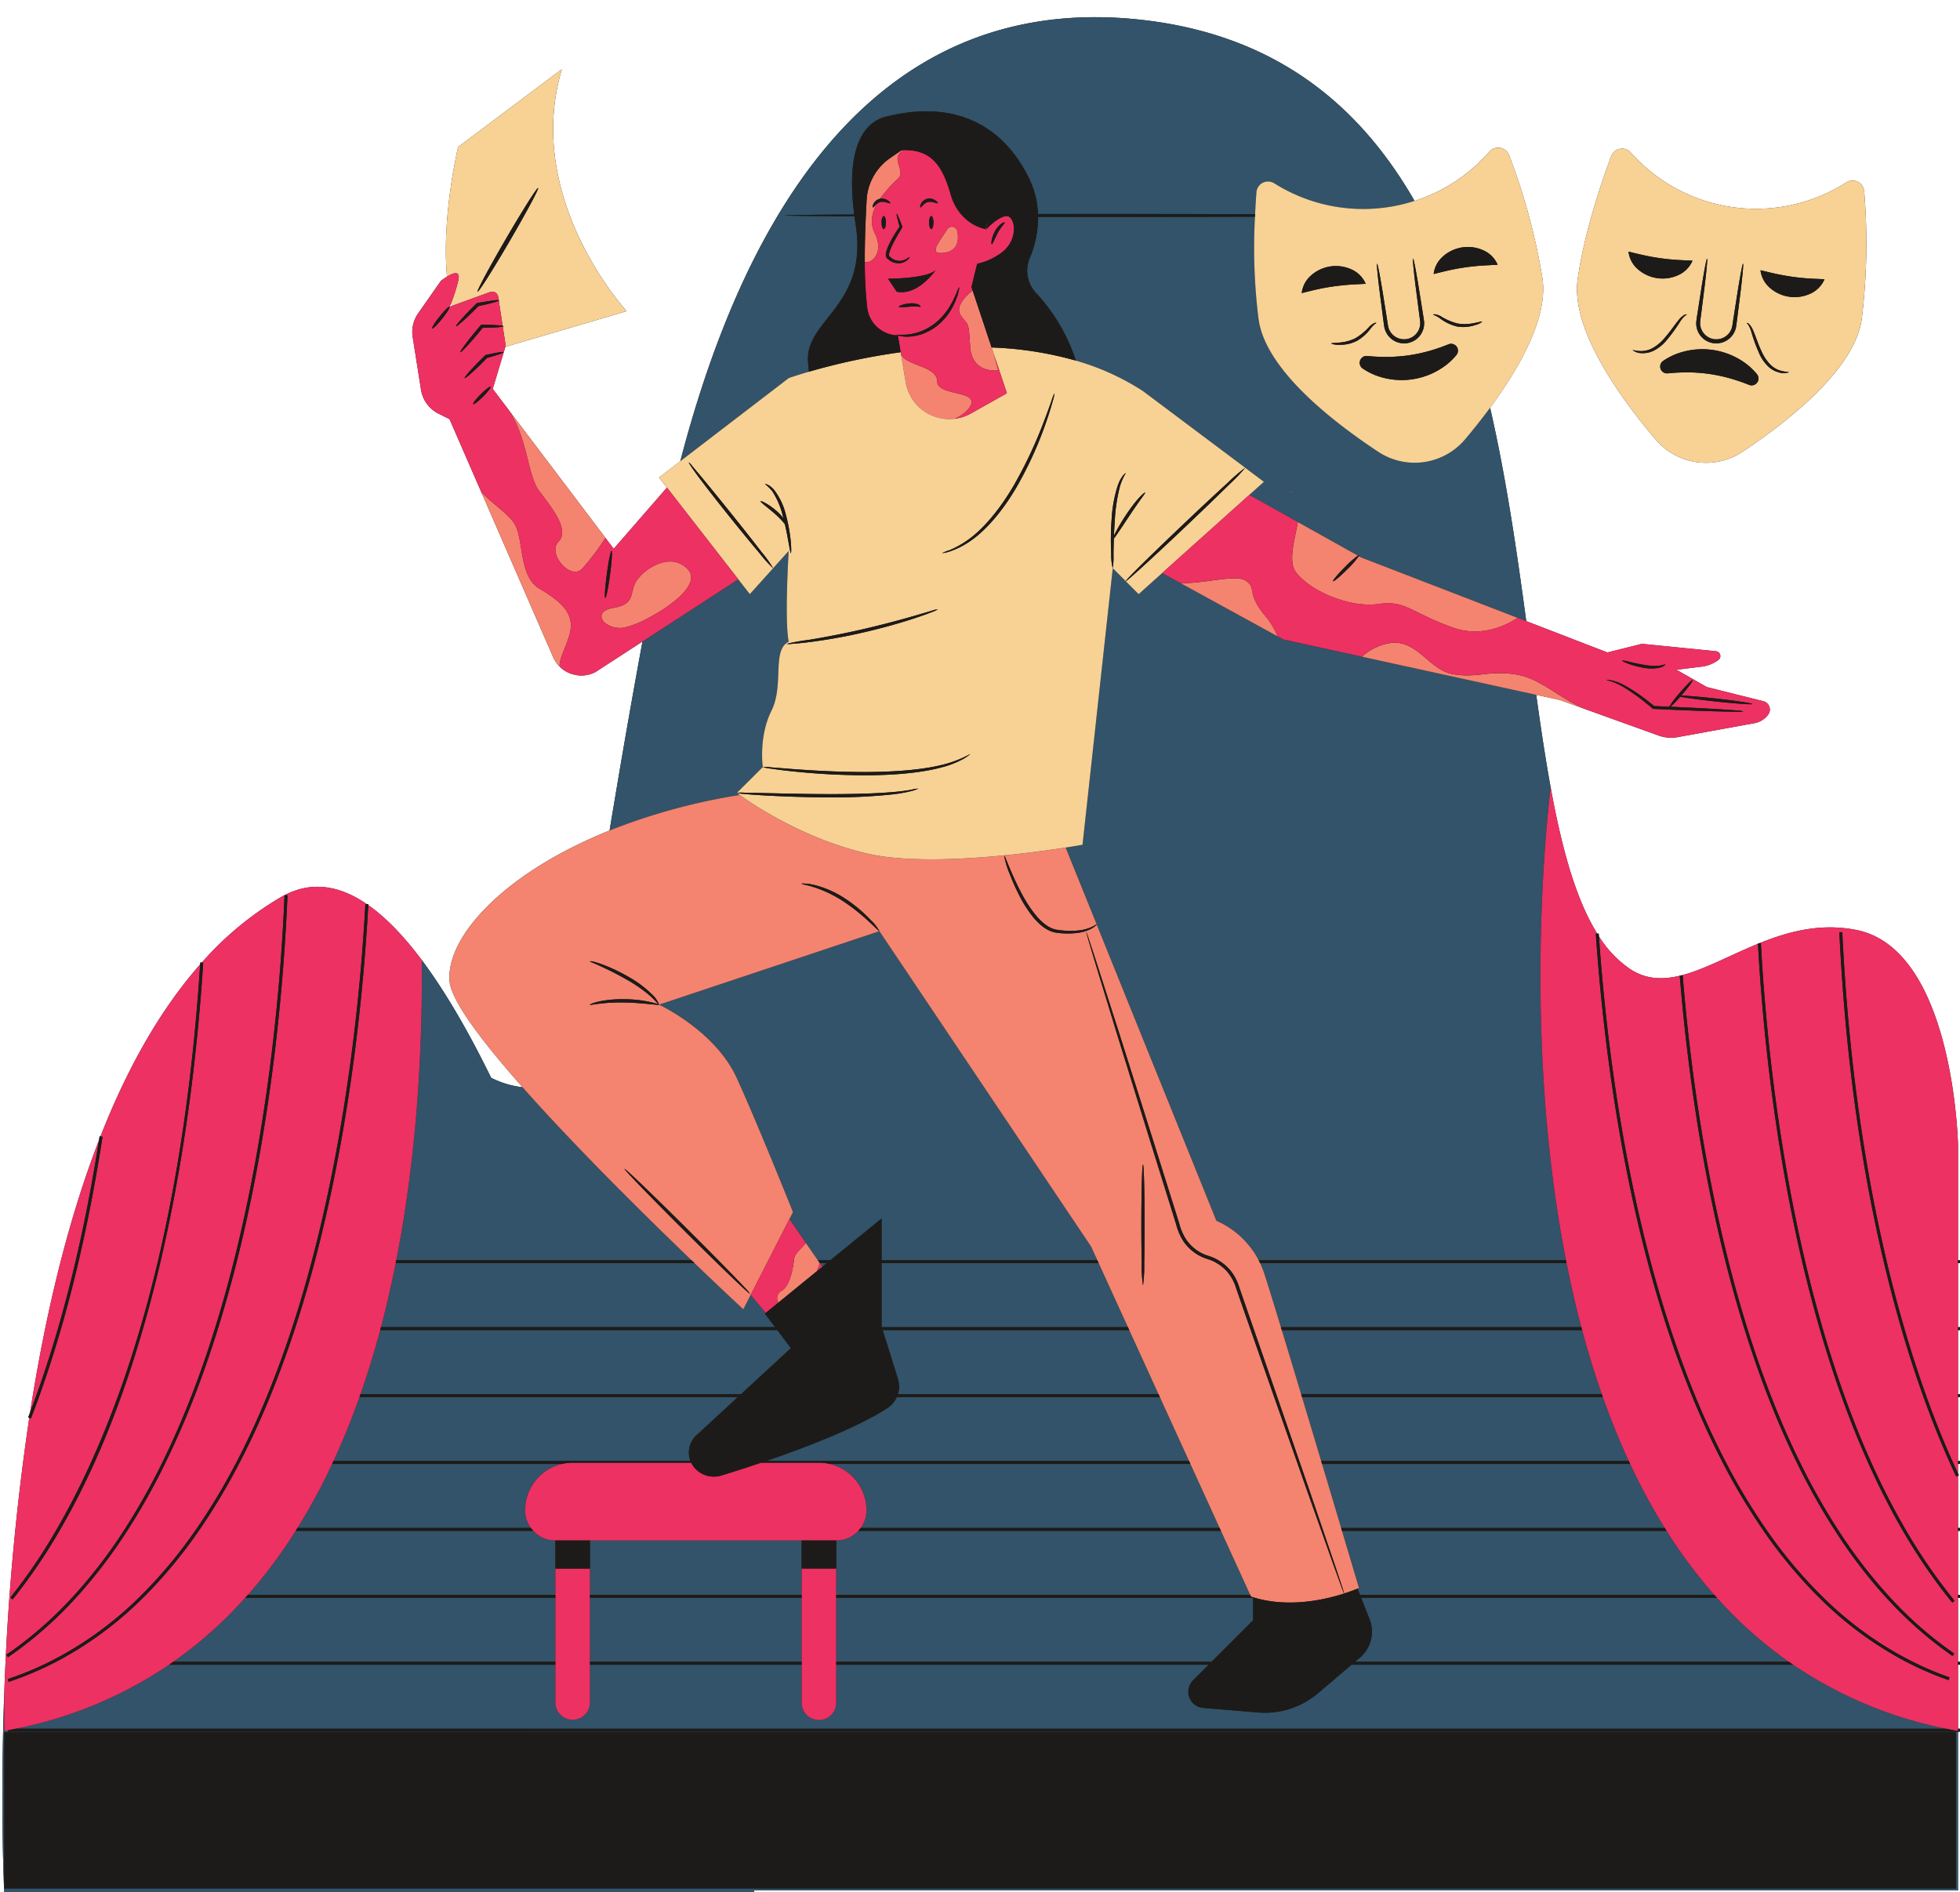 <?xml version="1.0" encoding="UTF-8"?><svg xmlns="http://www.w3.org/2000/svg" xmlns:xlink="http://www.w3.org/1999/xlink" height="484.7" preserveAspectRatio="xMidYMid meet" version="1.0" viewBox="-0.6 -4.4 502.1 484.7" width="502.1" zoomAndPan="magnify"><g id="change1_1"><path d="M445.807,111.3c12.037-8.013,28.727-21.244,30.516-33.946a159.478,159.478,0,0,0,.63-32.777,2.978,2.978,0,0,0-4.608-2.239,42.922,42.922,0,0,1-55.153-7.636,2.98,2.98,0,0,0-5.034.881c-4.25,11.321-7.338,22.594-8.6,31.527-1.788,12.7,10.6,30.026,19.956,41.052A16.927,16.927,0,0,0,445.807,111.3Z" fill="#1d1b19"/></g><g id="change1_2"><path d="M500.992,318.4V288.814s-1-50-26-55c-9.177-1.836-17.4.364-24.881,3.388l-.374.021c0,.041,0,.084.006.125-7.233,2.959-13.769,6.637-19.8,8.134l-.242.019,0,.037c-4.5,1.076-8.711.917-12.718-1.724A28.3,28.3,0,0,1,409,235.425c-.016-.23-.034-.467-.049-.7l-.374.025c-5.545-8.888-9.108-21.95-11.936-37.441-1.354-7.419-2.54-15.395-3.7-23.734l6.063,1.327,8.071,2.905,17.21,6.2a9.45,9.45,0,0,0,4.887.406l19.675-3.578a5.637,5.637,0,0,0,3.5-2.165,2.206,2.206,0,0,0-1.23-3.463l-14.486-3.622-7.748-4.427,6.528-.816a8.829,8.829,0,0,0,4.2-1.7,1.243,1.243,0,0,0-.622-2.231l-18.962-1.9-8.854,2.214-20.789-8.024c-2.411-17.841-5.114-36.6-9.266-54.669,7.659-10.383,14.858-23.143,13.426-33.055a159.454,159.454,0,0,0-8.56-31.647,2.978,2.978,0,0,0-5.05-.861A42.782,42.782,0,0,1,361.77,47.063C347.787,22.732,326.581,4.91,292.992.814c-42.362-5.166-93.047,12.18-119.316,112.923l-5.438,4.169,2.012,2.588-13.634,15.675-2.113-2.794-25-33.038h0l-3.874-5.119,3.235-10.782,31.076-9.141s-26.563-28.776-16.6-61.98L116.772,33.236s-4.294,17.65-2.859,33.22a17.505,17.505,0,0,0-1.569,1.091l-5.833,8.333a8.271,8.271,0,0,0-1.394,6.032l2.136,13.529a8.27,8.27,0,0,0,4.47,6.106l2.835,1.418,8.155,18.727L141.1,163.916a7.882,7.882,0,0,0,10.788,3.86l12.1-7.855c-3.467,18.772-6.169,34.8-8.431,48.405-26.951,10.848-41.811,27.092-40.995,38.523.354,4.963,8.208,15.379,18.714,27.243a23.871,23.871,0,0,1-8.053-2.422c-5.912-12.058-11.848-22.238-17.768-30.15-4.588-6.132-9.167-10.892-13.716-14.089,0-.073.008-.152.012-.225l-.375-.02c-7.12-4.874-14.168-5.888-21.071-2.3h0v0c-.268.14-.537.272-.8.426a82.451,82.451,0,0,0-20.4,16.839l-.389-.024c-.01.166-.022.327-.033.493-10.527,11.934-18.9,27.136-25.546,44.073l-.213-.033c-.051.333-.106.659-.157.991-8.345,21.554-13.934,45.838-17.652,69.723-.165.433-.325.873-.491,1.3l.273.106A626.589,626.589,0,0,0,.492,429.3c-1.106,30.082,0,51.017,0,51.017H192.668q-.061-.251-.125-.5H500.992V439.153h.5v-.75h-.5V422.01h.5v-.75h-.5V404.867h.5v-.75h-.5V387.725h.5v-.75h-.5V373.592l.217-.1c-.071-.15-.146-.314-.217-.467v-2.441h.5v-.75h-.5V353.439h.5v-.75h-.5V336.3h.5v-.75h-.5V319.153h.5v-.75ZM114.558,74.188s.16-.322.418-.959c.058.248.115.5.177.742Z" fill="#1d1b19"/></g><g id="change2_1"><path d="M100.918,318.4c5.411-27.562,6.721-55.069,6.533-76.883,5.92,7.912,11.856,18.092,17.768,30.15a23.871,23.871,0,0,0,8.053,2.422c13.459,15.2,31.27,32.767,43.28,44.311Zm231.793,34.286h77.017c-1.884-5.386-3.557-10.865-5.037-16.393h-76.93C329.241,341.166,330.941,346.8,332.711,352.689Zm17.54,57.684a8.689,8.689,0,0,1-2.46,9.8l-1.282,1.09H457.654a108.628,108.628,0,0,1-18.407-16.393h-91.16ZM202,340.927l-3.473-4.631H96.789c-1.48,5.528-3.154,11.007-5.038,16.393h97.5Zm94.177,11.762L288.684,336.3H225.52l3.9,12.474a6.636,6.636,0,0,1,0,3.919ZM195.354,332.072l.22-.179-3.86-4.632-1.894,3.7s-5.032-4.658-12.488-11.813h-76.56c-1.091,5.479-2.341,10.958-3.779,16.393H197.96ZM374.745,108.108c2.043-2.425,4.23-5.153,6.381-8.069,4.152,18.066,6.855,36.828,9.266,54.669l-2.192-.846-40.107-15.48-.61-.341c.054-.1.084-.185.057-.212s-.137.01-.275.09l-15.39-8.6-12.432-6.947,3.747-3.359-4.8-3.6L292.2,95.77a63.855,63.855,0,0,0-17.2-7.8,46.5,46.5,0,0,0-10.32-17.453,8.371,8.371,0,0,1-1.482-8.834,27.007,27.007,0,0,0,2.14-10.533c4.992.005,10.145.007,15.421.007,14.626,0,28.325-.018,40.134-.05a146.2,146.2,0,0,0,.939,26.389c1.835,12.7,18.573,25.865,30.638,33.835A16.927,16.927,0,0,0,374.745,108.108Zm-44,13.81a3.87,3.87,0,0,0-1.25-.6ZM188.969,199.3c-.436-.313-.7-.512-.778-.57-.019-.008-.029-.016-.03-.023h0l6.641-6.641s-1.107-7.748,2.213-14.388,0-15.5,4.428-17.709c-1.107-5.534,0-23.243,0-23.243l-3.985,4.427-5.976,6.641-2.96-3.806-24.537,15.937c-3.467,18.772-6.169,34.8-8.431,48.405a156.063,156.063,0,0,1,33.161-9.07ZM206.628,90.81c-.058-.691-.125-1.43-.206-2.234-1.106-11.068,15.5-14.388,12.175-35.418-.116-.735-.218-1.447-.311-2.145-11.122-.064-17.794-.146-17.794-.235s6.649-.171,17.736-.235c-2.409-18.863,3.521-23.906,8.117-25.055,17.709-4.427,29.883,2.214,36.524,15.5a22.951,22.951,0,0,1,2.44,9.426c5,0,10.162-.007,15.447-.007,14.639,0,28.349.018,40.165.05q.133-2.794.346-5.634a2.98,2.98,0,0,1,4.587-2.253,42.754,42.754,0,0,0,28.932,6.114,43.123,43.123,0,0,0,6.984-1.617C347.787,22.732,326.581,4.91,292.992.814c-42.362-5.166-93.047,12.18-119.316,112.923L201.442,92.45S203.331,91.77,206.628,90.81Zm252.125,331.2H345.627l-8.59,7.3a21.014,21.014,0,0,1-15.354,4.93l-14.059-1.172A4.147,4.147,0,0,1,305.036,426l3.994-3.994H213.617v9.674a4.428,4.428,0,1,1-8.855,0V422.01H150.529v9.674a4.427,4.427,0,1,1-8.854,0V422.01H42.734A107.368,107.368,0,0,1,3.462,438.4H497.967A107.327,107.327,0,0,1,458.753,422.01ZM296.514,353.439H229.135a6.385,6.385,0,0,1-2.322,2.772c-7.6,5-20.8,10.06-31.18,13.62H304ZM328.17,159.411l-1.467-.8-24.912-13.662-4.669-2.56-6.029,5.405-3.321-3.32h0l-3.32-3.321L276.7,211.984s-1.613.293-4.312.712h0l7.939,19.646h0l30.682,75.933A22.43,22.43,0,0,1,321.847,318.4h78.715c-11.912-60.679-3.924-121.083-3.923-121.089-1.354-7.419-2.54-15.395-3.7-23.734l-44.636-9.764ZM141.675,404.867H62.225A108.582,108.582,0,0,1,43.807,421.26h97.868Zm196.173-35.036h78.8c-2.465-5.325-4.675-10.806-6.653-16.392H332.936C334.56,358.844,336.236,364.439,337.848,369.831ZM323.19,321.558c.73,2.189,2.315,7.318,4.343,13.988h76.955c-1.437-5.435-2.69-10.914-3.78-16.393h-78.5A21.86,21.86,0,0,1,323.19,321.558Zm-97.952-2.4v16.24l.048.153h63.055l-7.488-16.393Zm117.726,67.822h82.9A156.371,156.371,0,0,1,417,370.581H338.072C339.839,376.491,341.521,382.131,342.964,386.975Zm-129.342,3.2h-.005v13.938H319.664l-7.488-16.392h-92.91A7.711,7.711,0,0,1,213.622,390.179Zm-79.7-7.742a12.177,12.177,0,0,1,9.427-11.856H84.483a156.47,156.47,0,0,1-8.875,16.394h59.8A7.7,7.7,0,0,1,133.927,382.437Zm70.835,14.937v-7.2H150.529v13.938h54.233Zm6.447-78.221H209.42l.644.934Zm109.214,91.464v-5.75H213.617V421.26H309.78Zm-99.059-28.18a7.7,7.7,0,0,1-1.478,4.538h91.947l-7.488-16.394H211.937A12.177,12.177,0,0,1,221.364,382.437ZM177.8,363.264l10.645-9.825H91.49c-1.979,5.587-4.192,11.066-6.657,16.392h91.444A5.986,5.986,0,0,1,177.8,363.264Zm169.744,39.09s-.13.06-.375.164l.628,1.6h90.789a128.093,128.093,0,0,1-12.244-16.392h-83.15C345.774,396.407,347.54,402.354,347.54,402.354Zm-205.865-4.98v-7.2h-.006a7.711,7.711,0,0,1-5.644-2.454H75.137a128.141,128.141,0,0,1-12.228,16.392h78.766Zm8.854,23.886h54.233V404.867H150.529Zm55.333-107.266L208.9,318.4h3.227l13.108-10.68V318.4h55.273l-1.593-3.486-54.233-80.8-56.447,18.816h0s14.389,6.642,19.922,18.816,14.389,34.311,14.389,34.311l-.918,1.8Zm295.13,165.82H192.543q.063.249.125.5H.492s-1.106-20.935,0-51.017v9.693c.334-.061.662-.112,1-.176v.339h499.5Zm-.5-40.5H.492v40h500Z" fill="#325369"/></g><g id="change3_1"><path d="M330.742,121.918l-1.25-.6A3.87,3.87,0,0,1,330.742,121.918Zm.75,20.4c4,5,14,9,21,8s8,2,19,6c6.964,2.532,13.123-.146,16.708-2.452l-40.107-15.48-.61-.341a22.356,22.356,0,0,1-2.97,3.4c-1.834,1.833-3.452,3.189-3.614,3.027s1.193-1.78,3.027-3.614a24.139,24.139,0,0,1,3.339-2.937l-15.39-8.6C331.04,134.037,329.28,139.55,331.492,142.314Zm60.94,27.552a17.2,17.2,0,0,0-4.94-1.552c-7-1-9.526,1-15.763,0s-9.237-9-16.237-8a14.02,14.02,0,0,0-7.185,3.5l44.636,9.764,6.063,1.327,8.071,2.905C401.385,175.936,397.149,172.091,392.432,169.866Zm-68.94-16.552c-5-6-2-7-5-9-2.513-1.676-10.631.848-16.7.631L326.7,158.607A20.4,20.4,0,0,0,323.492,153.314Zm-181-19c-3,3,3,10,6,7a62.134,62.134,0,0,0,6.011-7.939l-25-33.038c4.991,6.978,4.991,16.977,7.991,20.977S145.492,131.314,142.492,134.314ZM129.5,100.336Zm13.283,66.023c-.229-2.114,2.047-5.736,2.709-9.045,1-5-3-8-8-11s-4-12-6-16c-1.371-2.741-4.619-4.544-8.779-8.622L141.1,163.916A7.83,7.83,0,0,0,142.783,166.359Zm3.952,2.111c.1-.166-.209-.275-1.088-.3A7.845,7.845,0,0,0,146.735,168.47Zm12.757-12.156a24.937,24.937,0,0,0,5.573-2.2c6.331-3.219,14.126-9.1,10.427-12.8-2.34-2.34-5.239-2.222-7.761-1.157a12.583,12.583,0,0,0-5.239,4.157c-2,3,0,6-6,7S154.492,157.314,159.492,156.314ZM208.9,318.4l-3.041-4.409c-1.134,1.4-2.908,2.657-3.066,4.243,0,.055-.012.112-.018.166v.01c-.025.239-.055.483-.089.73l0,.01c-.4,2.908-1.388,6.257-3.194,7.161a2.145,2.145,0,0,0-.7,2.961l9.861-8.035c.26-.694.513-1.393.757-2.087l0-.008,0-.006-.5-.728Zm134.285,69.322c2.586,8.682,4.352,14.629,4.352,14.629s-.13.06-.375.164c-.569.242-1.776.725-3.433,1.259a2.187,2.187,0,0,0-.117-.461l-.421-1.335c-.388-1.168-.96-2.89-1.7-5.108-.837-2.459-1.89-5.548-3.117-9.148-.084-.249-.169-.5-.255-.75l-.167-.489-2.843-8.346-2.606-7.559-.259-.75c-1.742-5.054-3.634-10.543-5.651-16.392-.086-.248-.172-.5-.258-.75-.264-.765-.526-1.523-.793-2.3-1.564-4.513-3.2-9.23-4.885-14.093-.086-.25-.173-.5-.26-.75l-.532-1.535q-1.479-4.26-3.009-8.662a12.547,12.547,0,0,0-2.212-4.263,11.63,11.63,0,0,0-2.031-1.933l-.013-.009a11.706,11.706,0,0,0-1.107-.732l-.015-.009c-.217-.126-.43-.259-.656-.371a15.194,15.194,0,0,0-2.27-.87,10.935,10.935,0,0,1-2.055-.977,10.687,10.687,0,0,1-3.241-3.094,13.554,13.554,0,0,1-1.773-4.113q-.687-2.187-1.362-4.339c-1.806-5.734-3.547-11.265-5.2-16.534l-8.86-27.985c-2.55-7.956-4.615-14.4-6.042-18.846-.73-2.219-1.3-3.943-1.682-5.111-.2-.582-.355-1.025-.458-1.323a2.016,2.016,0,0,0-.183-.443,2.016,2.016,0,0,0,.1.468c.085.3.213.755.379,1.348.351,1.179.868,2.918,1.534,5.158,1.367,4.469,3.346,10.935,5.79,18.925,2.474,7.981,5.419,17.485,8.69,28.037l5.158,16.549q.672,2.152,1.356,4.341a14.36,14.36,0,0,0,1.873,4.332,11.5,11.5,0,0,0,3.49,3.336,11.769,11.769,0,0,0,2.214,1.054c.475.157.907.3,1.329.458l.02.008a8,8,0,0,1,.828.365c.224.111.436.242.65.368l.017.009a10.8,10.8,0,0,1,2.879,2.456,11.712,11.712,0,0,1,2.077,4.012q1.533,4.4,3.02,8.657c.149.427.3.844.444,1.268.088.251.174.5.262.75l5.016,14.345c.244.691.48,1.366.72,2.048.088.249.177.5.264.75l5.763,16.392c.088.252.176.5.264.75.953,2.713,1.867,5.313,2.725,7.752l2.981,8.384.092.258.267.75c1.3,3.647,2.409,6.773,3.291,9.255.8,2.195,1.422,3.9,1.843,5.056.219.574.386,1.013.5,1.308a2.255,2.255,0,0,0,.195.434c-.347.112-.707.225-1.092.339-.855.254-1.8.51-2.82.75-5.126,1.206-12.143,2-18.973,0-.141-.041-.281-.086-.422-.129-.184-.057-.369-.109-.554-.17l-.205-.451-7.488-16.392-.343-.75-7.488-16.394-.343-.75-7.488-16.392-.342-.75L288.684,336.3l-.343-.75-7.488-16.393v0l-.341-.746v0l-1.593-3.486-54.233-80.8a10.636,10.636,0,0,0-2.159-2.782,37.562,37.562,0,0,0-6.5-5.482,25.808,25.808,0,0,0-7.759-3.512l-1.443-.311-1.112-.1c-.609-.044-.945-.041-.951.016s.319.163.9.3l1.064.237,1.379.422a31.305,31.305,0,0,1,7.462,3.641c5.455,3.617,8.942,7.734,9.114,7.57l-56.447,18.816a6.6,6.6,0,0,0-1.779-2.592,27.913,27.913,0,0,0-6.06-4.531c-5.118-2.954-9.787-4.318-9.87-3.945,0,.083,1.085.445,2.826,1.266,1.731.8,4.114,1.941,6.628,3.4a37.647,37.647,0,0,1,6.068,4.234,26.966,26.966,0,0,1,1.986,2.036,30.581,30.581,0,0,0-8.656-1.254,28.789,28.789,0,0,0-6.346.541l-1.073.255-.791.268c-.43.157-.658.27-.642.325s.273.048.721-.012l.807-.127,1.074-.13a46.535,46.535,0,0,1,6.235-.29c4.89.1,8.826.784,8.872.559,0,0,14.389,6.642,19.922,18.816s14.389,34.311,14.389,34.311l-.918,1.8-5.39,10.545-.006.013-.37.724-.007.013-4.144,8.108-1.894,3.7s-5.032-4.658-12.488-11.813l-.023-.022-.735-.706-.022-.022c-12.01-11.544-29.821-29.113-43.28-44.311-10.506-11.864-18.36-22.28-18.714-27.243-.816-11.431,14.044-27.675,40.995-38.523a156.063,156.063,0,0,1,33.161-9.07l.255.041c3.265,2.346,16.181,11.086,32.4,14.9,14.881,3.5,40.822.082,51.028-1.5h0l7.939,19.646c-.042-.038-.406.289-1.2.663a10.986,10.986,0,0,1-3.554.933,21.592,21.592,0,0,1-5.484-.2c-1.96-.316-3.784-1.834-5.3-3.645a33.734,33.734,0,0,1-3.693-5.656c-.987-1.842-1.776-3.56-2.414-5.012-1.271-2.91-1.937-4.765-2.05-4.729a21.331,21.331,0,0,0,1.507,4.951,53.218,53.218,0,0,0,2.28,5.145,31.388,31.388,0,0,0,3.734,5.834c1.571,1.876,3.535,3.535,5.82,3.868a20.179,20.179,0,0,0,5.672.026,9.787,9.787,0,0,0,3.632-1.231c.78-.481,1.087-.911,1.042-.946l30.682,75.933A22.43,22.43,0,0,1,321.847,318.4l.006.013c.121.234.235.48.35.724l.007.013a21.86,21.86,0,0,1,.98,2.4c.73,2.189,2.315,7.318,4.343,13.988l.228.75c1.48,4.87,3.18,10.5,4.95,16.393l.225.75c1.624,5.4,3.3,11,4.912,16.392q.113.376.224.75c1.767,5.91,3.449,11.55,4.892,16.394C343.04,387.229,343.113,387.475,343.188,387.725ZM159.383,295c-.161.162,6.9,7.455,15.777,16.288,2.586,2.574,5.032,4.986,7.216,7.12l.019.019.73.712.02.019c4.638,4.521,7.886,7.58,8.312,7.8.024.013.059.036.065.03a10.792,10.792,0,0,0-1.469-1.715c-1.281-1.376-3.333-3.5-5.9-6.115l-.018-.018-.7-.714-.018-.018c-2.266-2.3-4.879-4.927-7.673-7.708C166.871,301.861,159.545,294.832,159.383,295Zm132.4,14.388c0,3.369.029,6.478.078,9.02v0c0,.252.009.5.015.744v0a34.808,34.808,0,0,0,.322,5.725,35.087,35.087,0,0,0,.322-5.725v0c0-.239.01-.491.014-.742v0c.05-2.542.079-5.651.079-9.02,0-8.558-.186-15.5-.415-15.5S291.785,300.825,291.785,309.383Zm51.947,94.4v0h0Zm-95.8-319.388c0,.041.011.073.014.114.5,6.945,7.18,5.954,7.18,5.954l-1.028-3.86-.667-2-4.865-14.595c-1.6,1.273-4.564,4.069-3.07,6.309C247.492,79.314,247.492,77.314,247.928,84.392Zm-16.52,9.1a11.3,11.3,0,0,0,1.517,4.045,11.143,11.143,0,0,0,.714,1.045,11.312,11.312,0,0,0,10.195,4.292,8.85,8.85,0,0,0,3.658-2.564c1.884-2.355.218-3.157-2.072-3.765-2.571-.682-5.928-1.119-5.928-3.235,0-4-8-4-9.273-6.951Zm-7.916-38.182a6.855,6.855,0,0,1-.634-4.276q.043-.262.1-.52a10.665,10.665,0,0,1,1.049-2.686,4.407,4.407,0,0,0-.379.354c-.309.338-.5.583-.607.545s-.109-.379.118-.87a2.474,2.474,0,0,1,1.67-1.351h.01a34.952,34.952,0,0,1,4.67-5.195c2-2-2-5,1-7,0,0-.03-.1-.087-.265h-.01l-2.959,2.034a13.912,13.912,0,0,0-6.014,10.62c-.07,1.171-.14,2.461-.2,3.824-.008.164-.015.335-.023.5-.162,3.558-.282,7.61-.259,11.644C222.556,63.366,226.014,60.359,223.492,55.314Zm18,5c3.3-.55,3.574-3.218,3.154-5.507a1.425,1.425,0,0,0-2.61-.455C239.917,57.75,236.9,61.078,241.492,60.314Z" fill="#f4846f"/></g><g id="change4_1"><path d="M143.335,13.314,116.772,33.236s-4.294,17.65-2.859,33.22c1.543-.943,3.57-1.753,2.859,1.091a43.39,43.39,0,0,1-1.8,5.682c.058.248.115.5.177.742l9.817-3.57a1.54,1.54,0,0,1,2.048,1.213l.132.861c.082.01.131.026.136.053s-.037.062-.112.1l.991,6.439c.134.031.228.064.228.1s-.082.063-.2.093l.752,4.888-.085.286,31.076-9.141S133.374,46.518,143.335,13.314Zm-13.357,44c-4.279,7.335-7.962,13.157-8.226,13s2.991-6.225,7.27-13.561,7.961-13.156,8.225-13S134.257,49.976,129.978,57.311Zm188.409,58.1,4.8,3.6-3.747,3.359-22.321,20.013-6.029,5.405-3.321-3.32c.116.121,3.865-3.24,9.159-8.175,1.969-1.834,4.144-3.879,6.435-6.054,4.4-4.176,8.319-7.966,11.056-10.675A41.055,41.055,0,0,0,318.387,115.411ZM275,87.966a90.3,90.3,0,0,0-21.57-3.366l.667,2,3.007,9.022.234.7-9.208,5.179a11.357,11.357,0,0,1-14.488-2.917,11.143,11.143,0,0,1-.714-1.045,11.3,11.3,0,0,1-1.517-4.045l-1.189-7.133-.091-.542a165.9,165.9,0,0,0-23.5,4.989c-3.3.96-5.186,1.64-5.186,1.64l-27.766,21.287-5.438,4.169,2.012,2.588,1.318,1.694,16.953,21.8,2.96,3.806,5.976-6.641a30.61,30.61,0,0,1-3.416-3.766c-2.027-2.394-4.782-5.74-7.777-9.473s-5.662-7.151-7.545-9.661c-.814-1.079-1.471-1.986-1.956-2.689-.638-.924-.971-1.487-.892-1.527a6.812,6.812,0,0,1,.924,1.007c.564.673,1.378,1.645,2.385,2.845,2,2.415,4.738,5.772,7.732,9.5s5.676,7.136,7.586,9.625a30.981,30.981,0,0,1,2.959,4.134l3.985-4.427s-1.107,17.709,0,23.243c-4.428,2.213-1.107,11.068-4.428,17.709s-2.213,14.388-2.213,14.388a11.408,11.408,0,0,1,2.125.1l5.766.453c4.868.353,11.6.776,19.043.737s14.168-.636,18.883-1.8a29.3,29.3,0,0,0,7.31-2.8c.016.023-.126.148-.415.367a9.064,9.064,0,0,1-1.327.869,22.648,22.648,0,0,1-5.421,2.134c-4.753,1.334-11.551,2.029-19.025,2.067a178.758,178.758,0,0,1-19.1-.982c-2.434-.255-4.4-.511-5.751-.717a9.641,9.641,0,0,1-2.088-.418L188.16,198.7a8.084,8.084,0,0,1,1.838-.061l5,.1c4.217.1,10.041.244,16.472.267s12.249-.145,16.437-.506c2.1-.156,3.778-.413,4.933-.606a7.989,7.989,0,0,1,1.81-.3,7.785,7.785,0,0,1-1.738.616,36.557,36.557,0,0,1-4.944.875,143.137,143.137,0,0,1-16.5.752c-6.448-.023-12.279-.262-16.494-.51-2.108-.124-3.812-.254-4.988-.364a12.265,12.265,0,0,1-1.791-.238c.077.058.342.257.778.57,3.265,2.346,16.181,11.086,32.4,14.9,14.881,3.5,40.822.082,51.028-1.5,2.7-.419,4.312-.712,4.312-.712l7.748-70.835a13.874,13.874,0,0,1-.4-3.651,75.559,75.559,0,0,1,.112-8.857,33.95,33.95,0,0,1,1.6-8.747,8.9,8.9,0,0,1,1.266-2.416c.4-.518.719-.708.742-.678a15.665,15.665,0,0,0-1.452,3.28,43.827,43.827,0,0,0-1.332,8.623c-.1,1.425-.174,2.791-.224,4.07a49.922,49.922,0,0,1,3.148-5.356,37.287,37.287,0,0,1,3.179-4.2c.91-1.006,1.589-1.518,1.662-1.441s-.43.732-1.2,1.81-1.818,2.594-2.946,4.288c-1.732,2.6-3.191,4.839-3.868,5.688-.051,1.474-.077,2.805-.1,3.924a19.321,19.321,0,0,1-.183,3.659l3.32,3.321c-.135-.143,4.8-5.057,11.546-11.516q1.674-1.6,3.476-3.315c4.331-4.11,8.267-7.779,11.105-10.365a42.961,42.961,0,0,1,4.488-3.863L292.2,95.77A63.855,63.855,0,0,0,275,87.966Zm-74.525,41.922c-.106-.14-.225-.3-.367-.467a20.9,20.9,0,0,0-2.312-2.307c-1.938-1.694-3.67-2.918-3.545-3.12.109-.192,2.076.736,4.093,2.5a12.461,12.461,0,0,1,1.756,1.864c-.052-.2-.1-.4-.156-.6a20.673,20.673,0,0,0-2.624-6.217,11.24,11.24,0,0,0-1.963-1.971c0-.093,1.244.159,2.427,1.611a17.276,17.276,0,0,1,2.96,6.356c1.418,5.289,1.461,9.736,1.254,9.741C201.781,137.3,201.442,134.072,200.472,129.888Zm37.733,22.452c-.938.376-2.308.884-4.021,1.454-3.421,1.152-8.212,2.561-13.585,3.79a136.718,136.718,0,0,1-13.884,2.487c-1.789.238-3.247.352-4.254.423a5.716,5.716,0,0,1-1.572.024,51.384,51.384,0,0,1,5.742-1.028c3.55-.581,8.437-1.478,13.782-2.715s10.142-2.536,13.6-3.541l4.09-1.2a6.209,6.209,0,0,1,1.528-.371A5.365,5.365,0,0,1,238.205,152.34Zm9.555-18.018a20.709,20.709,0,0,1-5.019,2.511,8.08,8.08,0,0,1-2.008.442,12.188,12.188,0,0,1,1.9-.745,23.85,23.85,0,0,0,4.792-2.689c3.807-2.692,8.058-7.682,11.648-13.846a113.731,113.731,0,0,0,7.791-16.542c.841-2.19,1.472-3.982,1.911-5.22a11.425,11.425,0,0,1,.737-1.909,8.452,8.452,0,0,1-.429,2c-.345,1.272-.893,3.1-1.668,5.325a96.436,96.436,0,0,1-7.627,16.762C256.16,126.646,251.748,131.688,247.76,134.322ZM385.992,35.337a2.978,2.978,0,0,0-5.05-.861A42.782,42.782,0,0,1,361.77,47.063a43.123,43.123,0,0,1-6.984,1.617,42.754,42.754,0,0,1-28.932-6.114,2.98,2.98,0,0,0-4.587,2.253q-.216,2.837-.346,5.634c-.01.217-.022.434-.031.65a146.2,146.2,0,0,0,.939,26.389c1.835,12.7,18.573,25.865,30.638,33.835a16.927,16.927,0,0,0,22.278-3.219c2.043-2.425,4.23-5.153,6.381-8.069,7.659-10.383,14.858-23.143,13.426-33.055A159.454,159.454,0,0,0,385.992,35.337Zm-24.6,26.5c.141-.02.643,2.549,1.34,6.718.333,2.087.73,4.572,1.171,7.331.1.709.229,1.358.31,2.162a5.047,5.047,0,0,1-.418,2.419,5.152,5.152,0,0,1-1.564,2.008,5.053,5.053,0,0,1-1.134.663,4.523,4.523,0,0,1-.627.221,2.4,2.4,0,0,1-.325.078l-.164.032-.082.016-.041.008-.021,0-.01,0c-.037-.228.067.513-.085-.51.145,1.024.035.284.064.513h-.01l-.021,0-.042,0-.083.008-.167.016a2.321,2.321,0,0,1-.333.016,4.32,4.32,0,0,1-.664-.034,4.989,4.989,0,0,1-1.276-.315,5.141,5.141,0,0,1-2.068-1.483,5.051,5.051,0,0,1-1.086-2.2c-.15-.794-.21-1.453-.315-2.161-.358-2.771-.681-5.267-.952-7.363-.511-4.2-.757-6.8-.616-6.822s.643,2.548,1.341,6.717c.333,2.087.73,4.572,1.171,7.332.111.672.2,1.439.336,2.08a4.1,4.1,0,0,0,.893,1.762,4.183,4.183,0,0,0,1.668,1.18,4.041,4.041,0,0,0,1.021.247,3.48,3.48,0,0,0,.531.027,1.594,1.594,0,0,0,.267-.014l.134-.012.067-.006.033,0,.017,0h.008c.036.229-.068-.511.082.512-.145-1.024-.035-.285-.065-.514l.008,0,.016,0,.033-.007.066-.013.132-.026a1.64,1.64,0,0,0,.26-.062,3.393,3.393,0,0,0,.5-.176,4.071,4.071,0,0,0,.909-.526,4.179,4.179,0,0,0,1.265-1.6,4.089,4.089,0,0,0,.359-1.943c-.055-.652-.184-1.414-.267-2.09-.359-2.771-.681-5.267-.952-7.363C361.5,64.468,361.252,61.862,361.394,61.841Zm-28.526,8.828a7.1,7.1,0,0,1,2.511-4.611,9.6,9.6,0,0,1,10.165-1.476,7.061,7.061,0,0,1,3.712,3.719c-1.847.094-3.259.143-4.583.256s-2.5.245-3.686.409-2.365.371-3.654.645S334.662,70.232,332.868,70.669Zm9.508,13.24a4.256,4.256,0,0,1-1.958-.319c.009-.125.761-.129,1.94-.23a10.943,10.943,0,0,0,4.354-1.172,15.5,15.5,0,0,0,3.5-2.934,4.625,4.625,0,0,1,1.194-.875c.34-.125.535-.144.55-.1s-.138.17-.393.355a7.627,7.627,0,0,0-.952.994,11.87,11.87,0,0,1-3.533,3.239A9.287,9.287,0,0,1,342.376,83.909ZM372.521,86.5a16.722,16.722,0,0,1-2.777,2.683,18.772,18.772,0,0,1-17.838,2.586,16.657,16.657,0,0,1-3.452-1.807,1.758,1.758,0,0,1,1.2-3.178c1.131.109,2.221.185,3.3.215a41.919,41.919,0,0,0,7.317-.385,41.182,41.182,0,0,0,7.132-1.695c1.016-.331,2.031-.708,3.073-1.129A1.758,1.758,0,0,1,372.521,86.5Zm-.01-7.308a11.849,11.849,0,0,1-4.305-2.106,7.82,7.82,0,0,0-1.194-.684c-.3-.105-.48-.172-.478-.229s.192-.088.554-.063a4.563,4.563,0,0,1,1.393.5,15.516,15.516,0,0,0,4.19,1.822,9.66,9.66,0,0,0,2.633.157,13.151,13.151,0,0,0,1.876-.266c1.158-.236,1.88-.445,1.925-.328a4.271,4.271,0,0,1-1.788.86,9.679,9.679,0,0,1-1.8.42A8.854,8.854,0,0,1,372.511,79.2Zm5.963-15.523c-1.313.1-2.5.245-3.686.409s-2.366.371-3.654.645c-.251.051-.508.108-.766.166-1.083.242-2.25.539-3.7.892a6.966,6.966,0,0,1,2.248-4.361c.088-.084.172-.17.263-.25A9.6,9.6,0,0,1,379.345,59.7a7.068,7.068,0,0,1,3.712,3.719C381.209,63.511,379.8,63.56,378.474,63.673Zm98.479-19.092a2.978,2.978,0,0,0-4.608-2.239,42.922,42.922,0,0,1-55.153-7.636,2.98,2.98,0,0,0-5.034.881c-4.25,11.321-7.338,22.594-8.6,31.527-1.788,12.7,10.6,30.026,19.956,41.052a16.927,16.927,0,0,0,22.289,3.138c12.037-8.013,28.727-21.244,30.516-33.946A159.478,159.478,0,0,0,476.953,44.581ZM433.939,78.072c.078-.8.2-1.454.3-2.163l1.145-7.335c.682-4.172,1.174-6.743,1.316-6.723s-.095,2.627-.592,6.825c-.263,2.1-.577,4.594-.925,7.366-.081.677-.207,1.439-.259,2.091a4.088,4.088,0,0,0,.365,1.942,4.167,4.167,0,0,0,1.272,1.6,4.045,4.045,0,0,0,.91.523,3.249,3.249,0,0,0,.5.174,1.64,1.64,0,0,0,.26.062l.132.025.066.013.033.007.016,0h.008c-.029.23.078-.51-.063.514.147-1.023.045-.283.08-.511h.008l.017,0,.034,0,.067.006.133.011a1.493,1.493,0,0,0,.267.013,3.357,3.357,0,0,0,.531-.028,4.072,4.072,0,0,0,1.02-.251,4.176,4.176,0,0,0,1.664-1.186,4.093,4.093,0,0,0,.887-1.766c.13-.641.219-1.409.328-2.081l1.145-7.336c.682-4.172,1.174-6.742,1.316-6.722s-.1,2.626-.591,6.824c-.264,2.1-.578,4.594-.926,7.367-.1.708-.159,1.367-.307,2.162a5.047,5.047,0,0,1-1.077,2.2,5.162,5.162,0,0,1-2.063,1.491,5.03,5.03,0,0,1-1.275.319,4.321,4.321,0,0,1-.664.037,2.321,2.321,0,0,1-.333-.016l-.167-.015-.083-.007-.042,0-.021,0h-.01c.028-.229-.079.511.062-.514-.148,1.024-.047.283-.083.511l-.01,0-.021,0-.041-.008-.082-.015-.165-.032a2.435,2.435,0,0,1-.325-.077,4.388,4.388,0,0,1-.627-.219,5.017,5.017,0,0,1-1.137-.658,5.149,5.149,0,0,1-1.571-2A5.044,5.044,0,0,1,433.939,78.072ZM421.046,61.093c1.29.269,2.469.463,3.654.638s2.375.3,3.689.4,2.738.151,4.583.233a7.1,7.1,0,0,1-3.7,3.725A9.6,9.6,0,0,1,419.1,64.665a7.063,7.063,0,0,1-2.524-4.608C418.375,60.483,419.744,60.831,421.046,61.093Zm2.1,24.271a6.086,6.086,0,0,1-2.893.694,4.031,4.031,0,0,1-2.583-.74c.041-.145,1,.286,2.569.192a6.074,6.074,0,0,0,2.575-.78,10.8,10.8,0,0,0,2.617-2.111c1.656-1.781,2.862-3.686,3.923-4.95A5.661,5.661,0,0,1,430.8,76.31c.434-.249.745-.178.733-.135,0,.065-.242.1-.562.385A7.72,7.72,0,0,0,429.791,78a42.027,42.027,0,0,1-3.8,5.151A10.442,10.442,0,0,1,423.146,85.364Zm24.316,8.817c-1.055-.42-2.081-.8-3.107-1.129a41.916,41.916,0,0,0-7.134-1.676,41.116,41.116,0,0,0-7.321-.367c-1.068.033-2.148.112-3.266.224a1.757,1.757,0,0,1-1.208-3.173,16.7,16.7,0,0,1,3.416-1.8,18.763,18.763,0,0,1,17.849,2.5,16.633,16.633,0,0,1,2.809,2.7A1.758,1.758,0,0,1,447.462,94.181Zm7.522-3.233a6.08,6.08,0,0,1-2.589-1.466,10.43,10.43,0,0,1-2.129-2.913,42.083,42.083,0,0,1-2.225-6,7.8,7.8,0,0,0-.736-1.712c-.229-.362-.453-.462-.434-.524,0-.045.319-.028.667.332a5.682,5.682,0,0,1,1.015,1.7c.67,1.508,1.3,3.672,2.4,5.841a10.864,10.864,0,0,0,1.932,2.752,6.088,6.088,0,0,0,2.261,1.46c1.477.523,2.522.374,2.522.525A4.031,4.031,0,0,1,454.984,90.948Zm8.105-20.1a9.6,9.6,0,0,1-10.172-1.425,7.067,7.067,0,0,1-2.524-4.608c1.8.426,3.169.774,4.472,1.035s2.468.464,3.653.638,2.375.3,3.689.4,2.738.15,4.583.232A7.093,7.093,0,0,1,463.089,70.852Z" fill="#f8d195"/></g><g id="change5_1"><path d="M424.287,184.008a9.45,9.45,0,0,0,4.887.406l19.675-3.578a5.637,5.637,0,0,0,3.5-2.165,2.206,2.206,0,0,0-1.23-3.463l-14.486-3.622-7.748-4.427,6.528-.816a8.829,8.829,0,0,0,4.2-1.7,1.243,1.243,0,0,0-.622-2.231l-18.962-1.9-8.854,2.214-20.789-8.024-2.192-.846c-3.585,2.306-9.744,4.984-16.708,2.452-11-4-12-7-19-6s-17-3-21-8c-2.212-2.764-.452-8.277.383-13l-12.432-6.947-22.321,20.013,4.669,2.56c6.07.217,14.188-2.307,16.7-.631,3,2,0,3,5,9a20.4,20.4,0,0,1,3.211,5.293l1.467.8,20.137,4.405a14.02,14.02,0,0,1,7.185-3.5c7-1,10,7,16.237,8s8.763-1,15.763,0a17.2,17.2,0,0,1,4.94,1.552c4.717,2.225,8.953,6.07,14.645,7.946ZM420.519,165.9a15.035,15.035,0,0,0,3.877.22c.977-.1,1.523-.408,1.6-.3.057.056-.446.566-1.5.824a10.7,10.7,0,0,1-4.093,0c-3.142-.537-5.48-1.642-5.406-1.822C415.064,164.607,417.482,165.379,420.519,165.9Zm-9.146,3.88c.126,0,.284,0,.468.016l.623.123a14.9,14.9,0,0,1,3.693,1.575,42.721,42.721,0,0,1,4.921,3.312l1.344,1.063.683.567c-.072.042.359.025.636.047l3.292.136a18.439,18.439,0,0,1,2.01-2.756c-.034-.016-.053-.032-.051-.045s.052-.032.123-.043c.19-.228.387-.463.592-.7,1.657-1.933,3.127-3.391,3.285-3.256s-1.059,1.811-2.716,3.744c-.06.07-.117.134-.177.2,1.62.057,4.855.328,8.579.735,5.327.583,9.628,1.223,9.606,1.428s-4.36-.1-9.687-.682c-3.91-.428-7.259-.886-8.76-1.181a25.663,25.663,0,0,1-2.492,2.567l.131.005c5.118.223,9.749.466,13.1.68,1.676.107,3.031.206,3.967.291a5.52,5.52,0,0,1,1.45.21,5.59,5.59,0,0,1-1.463.082c-.94,0-2.3-.014-3.977-.053-3.356-.078-7.991-.238-13.108-.46l-3.734-.17-.451-.022-.292-.014c-.153.047-.264-.167-.335-.194l-.666-.566-1.314-1.07a50.563,50.563,0,0,0-4.764-3.4,17.883,17.883,0,0,0-3.5-1.751l-.585-.185-.44-.085c-.24-.048-.368-.087-.368-.112S411.121,169.775,411.373,169.776ZM137.492,146.314c5,3,9,6,8,11-.662,3.309-2.938,6.931-2.709,9.045a7.847,7.847,0,0,0,2.864,1.814c.879.022,1.188.131,1.088.3a7.8,7.8,0,0,0,5.154-.694l12.1-7.855,24.537-15.937-16.953-21.8-1.318-1.694-13.634,15.675-2.113-2.794a62.134,62.134,0,0,1-6.011,7.939c-3,3-9-4-6-7s-2-9-5-13-3-14-7.991-20.977h0l-3.874-5.119,3.235-10.782.085-.286-.752-4.888a9.3,9.3,0,0,1-1.371.167c-.493.036-1.085.067-1.753.091l-2.022.054-.866,1.056c-.94,1.128-1.833,2.159-2.592,3-1.264,1.4-2.155,2.272-2.265,2.18s.63-1.186,1.834-2.746c.673-.873,1.487-1.887,2.386-2.966.4-.473.787-.933,1.125-1.333l1.343.021,1.057.032c.668.025,1.26.056,1.753.091a9.734,9.734,0,0,1,1.342.162l-.991-6.439a8.432,8.432,0,0,1-1.417.477c-.487.134-1.074.283-1.736.44l-2.067.463-.68.688a57.441,57.441,0,0,1-4.488,4.146c-.317.242-.524.367-.568.323s.117-.305.418-.686c.7-.887,2.211-2.53,4.051-4.369.306-.3.607-.6.863-.856l1.271-.235,1.058-.18c.672-.11,1.271-.2,1.773-.262a8.267,8.267,0,0,1,1.5-.105l-.132-.861A1.54,1.54,0,0,0,124.97,70.4l-9.817,3.57-.595.217s.16-.322.418-.959a43.39,43.39,0,0,0,1.8-5.682c.711-2.844-1.316-2.034-2.859-1.091a17.505,17.505,0,0,0-1.569,1.091l-5.833,8.333a8.271,8.271,0,0,0-1.394,6.032l2.136,13.529a8.27,8.27,0,0,0,4.47,6.106l2.835,1.418,8.155,18.727c4.16,4.078,7.408,5.881,8.779,8.622C133.492,134.314,132.492,143.314,137.492,146.314Zm17.357-3.626c.443-3.325.987-6,1.214-5.966s.052,2.75-.392,6.075-.987,6-1.214,5.966S154.405,146.013,154.849,142.688Zm1.643,8.626c6-1,4-4,6-7a12.583,12.583,0,0,1,5.239-4.157c2.522-1.065,5.421-1.183,7.761,1.157,3.7,3.7-4.1,9.585-10.427,12.8a24.937,24.937,0,0,1-5.573,2.2C154.492,157.314,150.492,152.314,156.492,151.314Zm-43.824-74.1c-1.222,1.528-2.358,2.651-2.537,2.508s.667-1.5,1.889-3.027,2.359-2.651,2.538-2.507S113.891,75.686,112.668,77.214Zm9.851,10.562,1.242-1.221,1.042-.236.855-.18c.542-.11,1.022-.2,1.424-.263.8-.128,1.288-.159,1.311-.067s-.42.294-1.189.558c-.384.132-.85.28-1.379.438l-1.655.472-1.064,1.086c-2.42,2.419-4.512,4.249-4.674,4.087S120.1,90.2,122.519,87.776Zm.633,9.4c-1.222,1.222-2.345,2.082-2.507,1.92s.7-1.285,1.921-2.507,2.344-2.083,2.507-1.92S124.375,95.948,123.152,97.171Zm72.422,234.722-3.86-4.632,4.144-8.108.007-.013.37-.724.006-.013,5.39-10.545,4.231,6.136c-1.134,1.4-2.908,2.657-3.066,4.243,0,.055-.012.112-.018.166v.01c-.025.239-.055.483-.089.73l0,.01c-.4,2.908-1.388,6.257-3.194,7.161a2.145,2.145,0,0,0-.7,2.961Zm14.49-11.806-1.415,1.153c.26-.694.513-1.393.757-2.087l0-.008,0-.006,0,.006,0,.008ZM255.122,60.906c5-3,4.574-8.695,2.813-9.768a1.149,1.149,0,0,0-.6-.193,3.01,3.01,0,0,0-.974.19c-2.07.723-4.435,3.306-4.435,3.306h0c.264-1.04.526-2.071.784-3.085l-.909,2.909a11.44,11.44,0,0,1-5.594-3.148c-.21-.211-.415-.438-.618-.676a13.221,13.221,0,0,1-2.642-5.03c-2.213-7.744-5.179-11.652-12.542-11.362.057.162.087.265.087.265-3,2,1,5-1,7a34.952,34.952,0,0,0-4.67,5.2,2.781,2.781,0,0,1,2.065.458c.429.307.626.568.565.658s-.377.017-.82-.129a3.424,3.424,0,0,0-1.646-.174,2.244,2.244,0,0,0-.976.51,10.665,10.665,0,0,0-1.049,2.686q-.06.258-.1.52a6.855,6.855,0,0,0,.634,4.276c2.522,5.045-.936,8.052-2.557,7.359a104.485,104.485,0,0,0,.625,11.772,8.024,8.024,0,0,0,7.772,7.055c-.15-.054-.227-.1-.22-.118.024-.145,1.256.093,3.2-.145a13.772,13.772,0,0,0,3.3-.885,14.608,14.608,0,0,0,3.568-2.15,16.619,16.619,0,0,0,2.838-3.075,21.9,21.9,0,0,0,1.736-2.982l.562-1.214.372-.942c.215-.516.361-.8.416-.782s.015.325-.107.878c-.067.276-.149.613-.245,1-.135.38-.29.813-.46,1.291a17.971,17.971,0,0,1-1.643,3.18,15.56,15.56,0,0,1-2.941,3.283,13.966,13.966,0,0,1-3.817,2.222,12.4,12.4,0,0,1-3.523.756,8.729,8.729,0,0,1-2.957-.3l.716,4.3.091.542c1.273,2.951,9.273,2.951,9.273,6.951,0,2.116,3.357,2.553,5.928,3.235,2.29.608,3.956,1.41,2.072,3.765a8.85,8.85,0,0,1-3.658,2.564,11.268,11.268,0,0,0,4.293-1.375l9.208-5.179-.234-.7L254.094,86.6l1.028,3.86s-6.675.991-7.18-5.954c0-.041-.012-.073-.014-.114-.436-7.078-.436-5.078-2.436-8.078-1.494-2.24,1.471-5.036,3.07-6.309l-.291-.873c.406-1.7.907-3.739,1.458-5.959A16.638,16.638,0,0,0,255.122,60.906Zm-.854-6.044a5.932,5.932,0,0,1,1.547-1.88c.508-.382.917-.483.967-.377.084.172-.977,1.089-1.786,2.656-.835,1.535-1.29,2.939-1.534,2.878C253.261,58.1,253.357,56.548,254.268,54.862ZM238.52,52.605c0,.917-.248,1.66-.554,1.66s-.553-.743-.553-1.66a2.859,2.859,0,0,1,.326-1.51.247.247,0,0,1,.455,0A2.86,2.86,0,0,1,238.52,52.605Zm-3.2-4.744a2.474,2.474,0,0,1,1.67-1.351,2.777,2.777,0,0,1,2.075.457c.428.307.625.568.565.658s-.377.017-.82-.129a3.427,3.427,0,0,0-1.647-.174,2.693,2.693,0,0,0-1.354.864c-.309.338-.5.583-.607.545S235.089,48.352,235.317,47.861Zm-9.526,6.4c-.305,0-.553-.743-.553-1.66a2.631,2.631,0,0,1,.365-1.555.222.222,0,0,1,.379,0,2.651,2.651,0,0,1,.363,1.553C226.345,53.522,226.1,54.265,225.791,54.265Zm.83,7.474a1.028,1.028,0,0,1-.2-.308,1.949,1.949,0,0,1-.04-1.1,8.748,8.748,0,0,1,.639-1.835,26.936,26.936,0,0,1,1.494-2.777c.253-.416.5-.808.743-1.172l.353-.527a4.143,4.143,0,0,1,.253-.352c-.13-.467-.248-.888-.352-1.258-.107-.417-.2-.776-.275-1.07-.024-.1-.042-.186-.06-.273a3.344,3.344,0,0,1-.089-.574c0-.055.007-.094.025-.1s.058.036.1.1a4.2,4.2,0,0,1,.3.576c.025.053.046.1.072.156L230,52.244l.25.643.323.872-.386.629-.319.539c-.214.373-.443.77-.682,1.185-.468.833-.968,1.749-1.412,2.724a8.784,8.784,0,0,0-.6,1.654,1.33,1.33,0,0,0-.025.637c0,.039.023.031.024.055l.14.136c.092.092.194.171.289.254a3.542,3.542,0,0,0,2.457.845,3.788,3.788,0,0,0,1.725-.612c.385-.239.6-.392.644-.346s-.1.266-.448.6a3.493,3.493,0,0,1-1.848.939,3.99,3.99,0,0,1-3-.821c-.115-.093-.237-.182-.349-.285ZM235.2,74.188c-.1.082-.348-.049-.811-.08a11.959,11.959,0,0,0-1.89.036c-1.514.13-2.778.27-2.833.044s1.153-.731,2.768-.871a4.864,4.864,0,0,1,2.1.223C235.087,73.749,235.289,74.129,235.2,74.188Zm-6.087-3.874-2.214-3.32s9.961,0,12.175-2.214C239.073,64.78,234.646,71.421,229.112,70.314Zm12.38-10c-4.589.764-1.575-2.564.544-5.962a1.425,1.425,0,0,1,2.61.455C245.066,57.1,244.792,59.764,241.492,60.314Zm-99.817,337.06h8.854v34.31a4.427,4.427,0,1,1-8.854,0v-34.31Zm63.087,0h8.855v34.31a4.428,4.428,0,1,1-8.855,0v-34.31Zm16.6-14.937a7.7,7.7,0,0,1-1.478,4.538,7.809,7.809,0,0,1-.62.75,7.711,7.711,0,0,1-5.644,2.454H141.669a7.711,7.711,0,0,1-5.644-2.454,7.809,7.809,0,0,1-.62-.75,7.7,7.7,0,0,1-1.478-4.538,12.223,12.223,0,0,1,12.18-12.18h30.36c.052.11.109.217.169.324a5.977,5.977,0,0,0,.988,1.315,6.6,6.6,0,0,0,6.615,1.64c2.309-.71,5.514-1.722,9.184-2.955q.477-.159.962-.324h14.8a12.223,12.223,0,0,1,12.18,12.18Zm279.628-93.623v84.208c-.366-.777-.741-1.594-1.125-2.441-.113-.249-.225-.5-.339-.75-2.019-4.509-4.26-9.957-6.58-16.392-.088-.245-.177-.5-.266-.75-1.753-4.909-3.545-10.361-5.314-16.393-.072-.246-.144-.5-.216-.75-1.473-5.068-2.927-10.527-4.325-16.393-.018-.075-.036-.154-.054-.23-.022-.1-.044-.194-.067-.29-.018-.076-.036-.154-.053-.23-5.245-22.2-9.678-50.086-11.312-84.047l-.75.035c1.633,33.922,6.055,61.8,11.292,84.012.018.076.035.152.053.227.023.1.046.2.069.3.018.076.035.153.053.228,1.395,5.863,2.845,11.322,4.315,16.393.072.247.143.5.215.75,1.763,6.028,3.55,11.479,5.3,16.393.088.248.177.5.265.75,2.305,6.414,4.538,11.872,6.553,16.392.114.258.225.5.339.75.51,1.132,1.009,2.219,1.487,3.229l.46-.218v65.4c-.335-.061-.663-.112-1-.176-.682-.129-1.352-.271-2.025-.411a107.327,107.327,0,0,1-39.214-16.393c-.366-.25-.737-.5-1.1-.75a108.628,108.628,0,0,1-18.407-16.393c-.223-.248-.444-.5-.665-.75a128.093,128.093,0,0,1-12.244-16.392c-.158-.249-.314-.5-.47-.75A156.371,156.371,0,0,1,417,370.581c-.117-.25-.235-.5-.351-.75-2.465-5.325-4.675-10.806-6.653-16.392-.089-.25-.175-.5-.263-.75-1.884-5.386-3.557-10.865-5.037-16.393-.067-.25-.137-.5-.2-.75-1.437-5.435-2.69-10.914-3.78-16.393l-.014-.071c-.04-.2-.079-.4-.119-.608l-.013-.071c-11.912-60.679-3.924-121.083-3.923-121.089,2.828,15.491,6.391,28.553,11.936,37.441l-.374.025c1.532,22.257,5.073,52.986,13.167,83.623l.025.1c.049.185.1.371.146.556l.026.1c1.463,5.487,3.075,10.966,4.846,16.393l.246.75c.535,1.625,1.079,3.246,1.644,4.859q2.088,5.966,4.357,11.534c.1.248.2.5.3.75q3.561,8.68,7.552,16.392.193.376.39.75a160.726,160.726,0,0,0,9.783,16.394c.17.249.339.5.51.75a121.659,121.659,0,0,0,13.519,16.392c.254.256.512.5.767.75A92,92,0,0,0,487.72,421.26c.495.257.994.5,1.493.75a83.14,83.14,0,0,0,9.36,3.95l.248-.707a82.132,82.132,0,0,1-7.894-3.243c-.515-.243-1.026-.5-1.537-.75a90.466,90.466,0,0,1-22.838-16.393c-.256-.249-.512-.5-.767-.75A119.786,119.786,0,0,1,452.1,387.725c-.172-.246-.34-.5-.512-.75a159.1,159.1,0,0,1-9.844-16.394c-.131-.248-.26-.5-.39-.75q-4-7.716-7.584-16.392c-.1-.249-.2-.5-.305-.75q-2.317-5.69-4.456-11.782-.8-2.3-1.563-4.611-.123-.375-.245-.75c-1.777-5.426-3.394-10.9-4.861-16.393l-.026-.1c-.049-.185-.1-.37-.145-.554l-.026-.1c-8.032-30.329-11.586-60.767-13.145-82.978a28.3,28.3,0,0,0,7.994,8.389c4.007,2.641,8.222,2.8,12.718,1.724,1.638,20.008,4.954,46.285,11.634,72.865.011.043.021.085.032.128l.123.494.033.128c1.387,5.472,2.919,10.953,4.608,16.393q.117.375.236.75c1.732,5.528,3.627,11.01,5.7,16.393.1.249.19.5.288.75,2.179,5.6,4.559,11.079,7.148,16.392.122.25.241.5.364.75a171.253,171.253,0,0,0,9.177,16.394c.16.251.322.5.483.75a130.587,130.587,0,0,0,12.426,16.392c.227.253.46.5.689.75A99.179,99.179,0,0,0,499.6,419.775l.426-.618a98.113,98.113,0,0,1-16.354-14.29c-.231-.249-.462-.5-.691-.75a128.511,128.511,0,0,1-12.55-16.392c-.164-.251-.33-.5-.491-.75a169.584,169.584,0,0,1-9.234-16.394c-.123-.248-.242-.5-.364-.75-2.6-5.309-4.986-10.793-7.174-16.392q-.147-.375-.293-.75c-2.082-5.381-3.981-10.864-5.718-16.393q-.118-.375-.236-.75c-1.693-5.439-3.23-10.92-4.62-16.393l-.033-.129c-.041-.164-.081-.328-.122-.492-.011-.043-.022-.086-.032-.129-6.7-26.609-10.02-52.938-11.659-72.962l-.506.041c6.026-1.5,12.562-5.175,19.8-8.134.961,17.727,3.665,48.645,11.239,81.055l.039.168c.033.138.064.276.1.414l.039.168c1.284,5.444,2.707,10.926,4.281,16.393.072.25.146.5.218.75,1.6,5.5,3.35,10.985,5.275,16.393.09.25.182.5.272.75,2,5.567,4.183,11.052,6.564,16.392.112.251.225.5.338.75,2.548,5.656,5.321,11.144,8.339,16.394.144.251.291.5.437.75a142.514,142.514,0,0,0,11.049,16.392c.2.253.4.5.6.75.33.414.657.832.992,1.24l.58-.475c-.207-.252-.407-.511-.612-.765s-.4-.5-.6-.75a140.826,140.826,0,0,1-11.143-16.392q-.219-.375-.437-.75c-3.034-5.246-5.823-10.734-8.384-16.394-.114-.25-.23-.5-.342-.75-2.391-5.337-4.579-10.823-6.587-16.392-.09-.251-.182-.5-.272-.75-1.93-5.407-3.688-10.89-5.292-16.393-.072-.25-.145-.5-.217-.75-1.578-5.466-3.006-10.948-4.292-16.393-.014-.056-.026-.113-.04-.17-.032-.137-.063-.274-.1-.411l-.039-.169c-7.607-32.487-10.309-63.511-11.264-81.221l-.374.02c7.481-3.024,15.7-5.224,24.881-3.388C499.992,238.814,500.992,288.814,500.992,288.814ZM72.3,224.886l0,0v0Zm35.15,16.634c.188,21.814-1.122,49.321-6.533,76.883l-.018.09c-.037.19-.073.38-.111.569l-.017.091c-1.091,5.479-2.341,10.958-3.779,16.393-.066.25-.137.5-.2.75-1.48,5.528-3.154,11.007-5.038,16.393-.088.249-.173.5-.261.75-1.979,5.587-4.192,11.066-6.657,16.392-.116.251-.233.5-.35.75a156.47,156.47,0,0,1-8.875,16.394c-.157.25-.313.5-.471.75a128.141,128.141,0,0,1-12.228,16.392c-.224.254-.458.5-.684.75A108.582,108.582,0,0,1,43.807,421.26c-.357.25-.712.5-1.073.75A107.368,107.368,0,0,1,3.462,438.4c-.658.136-1.305.285-1.97.411-.338.064-.666.115-1,.176V429.3a626.589,626.589,0,0,1,6.4-70.512l.426.165q4.135-10.687,7.608-22.654c.073-.25.147-.5.219-.75q2.287-7.935,4.278-16.393l.074-.314c.009-.041.019-.082.028-.123.025-.1.049-.208.073-.313q3.508-15.045,6.064-31.627l-.53-.081c6.646-16.937,15.019-32.139,25.546-44.073-1.924,29.794-5.828,54.835-10.762,75.781-.017.071-.033.143-.049.213-.026.108-.051.216-.077.323l-.051.214q-2.061,8.662-4.335,16.393c-.073.25-.146.5-.219.75q-2.587,8.766-5.366,16.393c-.092.252-.183.5-.275.75-2.179,5.961-4.416,11.415-6.664,16.392-.113.251-.226.5-.34.75-2.823,6.189-5.658,11.629-8.409,16.394-.145.251-.29.5-.435.75A138.912,138.912,0,0,1,2.044,404.816l.584.47a142.785,142.785,0,0,0,11.994-17.561c.144-.248.286-.5.43-.75q4.429-7.674,8.381-16.394c.115-.252.233-.5.346-.75q3.489-7.79,6.588-16.392c.091-.252.184-.5.274-.75q2.805-7.86,5.275-16.393c.074-.252.15-.5.223-.75q1.931-6.7,3.661-13.79.317-1.3.622-2.6c.016-.07.034-.141.05-.211.026-.11.051-.219.076-.328.017-.07.032-.14.049-.211,6.8-29.153,9.657-57.385,10.857-76.227l-.359-.023a82.451,82.451,0,0,1,20.4-16.839c.267-.154.536-.286.8-.426-.772,18.942-3.483,56-12.929,93.515-.013.054-.027.108-.041.162-.035.142-.071.284-.107.426l-.041.162c-.1.416-.207.83-.314,1.246q-2.023,7.839-4.3,15.147c-.077.25-.153.5-.232.75q-2.682,8.557-5.7,16.393c-.1.252-.2.5-.3.75q-3.372,8.644-7.158,16.392c-.123.252-.248.5-.372.75a168.574,168.574,0,0,1-9.237,16.394c-.16.249-.319.5-.481.75a128.331,128.331,0,0,1-12.566,16.392c-.229.253-.46.5-.691.75A99.976,99.976,0,0,1,3.777,417.508c-.913.671-1.842,1.327-2.759,1.95l.422.621c.925-.629,1.86-1.291,2.781-1.967a101.111,101.111,0,0,0,14.621-13.245c.23-.251.464-.5.692-.75a130.155,130.155,0,0,0,12.435-16.392q.242-.374.482-.75a170.368,170.368,0,0,0,9.186-16.394c.122-.248.241-.5.363-.75q3.773-7.749,7.134-16.392c.1-.251.2-.5.293-.75q3.015-7.833,5.688-16.393c.078-.249.155-.5.232-.75q2.241-7.231,4.243-14.96c.123-.478.241-.955.362-1.433l.04-.16c.037-.143.073-.287.109-.43.013-.053.027-.106.04-.16,9.425-37.522,12.133-74.548,12.905-93.487l-.745-.03c6.9-3.588,13.951-2.574,21.071,2.3l-.373-.02c-1.064,19.745-4.241,55.512-13.671,91.237l-.033.123q-.066.252-.133.5l-.032.123c-1.462,5.488-3.07,10.971-4.844,16.393-.039.118-.075.237-.114.356s-.089.261-.133.394q-2.835,8.584-6.018,16.393c-.1.248-.2.5-.3.75q-3.573,8.685-7.577,16.392c-.13.252-.263.5-.4.75a158.8,158.8,0,0,1-9.839,16.394c-.174.252-.35.5-.524.75a119.723,119.723,0,0,1-13.677,16.392c-.252.251-.5.5-.757.75A90.423,90.423,0,0,1,12.1,421.26c-.509.253-1.018.508-1.531.75a82.349,82.349,0,0,1-9.191,3.683l.237.71a83.206,83.206,0,0,0,10.659-4.393c.5-.247,1-.492,1.5-.75a91.969,91.969,0,0,0,22.249-16.393c.253-.25.508-.5.759-.75A121.458,121.458,0,0,0,50.3,387.725c.174-.252.351-.5.525-.75A160.684,160.684,0,0,0,60.6,370.581c.131-.251.265-.5.4-.75q3.981-7.718,7.538-16.392c.1-.247.2-.5.3-.75q3.172-7.817,6-16.393l.054-.16c.065-.2.125-.394.189-.59,1.769-5.423,3.373-10.906,4.831-16.393l.033-.122c.044-.169.089-.338.133-.506l.032-.122c9.374-35.6,12.557-71.187,13.632-90.972C98.284,230.628,102.863,235.388,107.451,241.52ZM14.14,336.3q-3.231,11.076-7.035,21.08c3.718-23.885,9.307-48.169,17.652-69.723q-2.505,16.093-5.934,30.75l-.075.321-.025.108c-.025.107-.05.215-.075.321q-1.995,8.457-4.289,16.393C14.286,335.8,14.213,336.046,14.14,336.3Z" fill="#ed3162"/></g><g id="change1_3"><path d="M337.333,69.611c-1.3.265-2.671.621-4.465,1.058a7.1,7.1,0,0,1,2.511-4.611,9.6,9.6,0,0,1,10.165-1.476,7.061,7.061,0,0,1,3.712,3.719c-1.847.094-3.259.143-4.583.256s-2.5.245-3.686.409S338.622,69.337,337.333,69.611Zm33.8-4.884c1.288-.274,2.468-.473,3.654-.645s2.373-.307,3.686-.409,2.735-.162,4.583-.256a7.068,7.068,0,0,0-3.712-3.719,9.6,9.6,0,0,0-10.165,1.476c-.091.08-.175.166-.263.25a6.966,6.966,0,0,0-2.248,4.361c1.449-.353,2.616-.65,3.7-.892C370.626,64.835,370.883,64.778,371.134,64.727Zm-.661,19.067c-1.042.421-2.057.8-3.073,1.129a41.182,41.182,0,0,1-7.132,1.695,41.919,41.919,0,0,1-7.317.385c-1.079-.03-2.169-.106-3.3-.215a1.758,1.758,0,0,0-1.2,3.178,16.657,16.657,0,0,0,3.452,1.807,18.772,18.772,0,0,0,17.838-2.586,16.722,16.722,0,0,0,2.777-2.683A1.758,1.758,0,0,0,370.473,83.794Zm82.444-14.367a9.6,9.6,0,0,0,10.172,1.425,7.093,7.093,0,0,0,3.7-3.725c-1.845-.082-3.258-.123-4.583-.232s-2.5-.236-3.689-.4-2.364-.369-3.653-.638-2.672-.609-4.472-1.035A7.067,7.067,0,0,0,452.917,69.427ZM419.1,64.665a9.6,9.6,0,0,0,10.172,1.426,7.1,7.1,0,0,0,3.7-3.725c-1.845-.082-3.258-.124-4.583-.233s-2.5-.236-3.689-.4-2.364-.369-3.654-.638-2.671-.61-4.471-1.036A7.063,7.063,0,0,0,419.1,64.665Zm9.743,21.6a16.7,16.7,0,0,0-3.416,1.8,1.757,1.757,0,0,0,1.208,3.173c1.118-.112,2.2-.191,3.266-.224a41.116,41.116,0,0,1,7.321.367,41.916,41.916,0,0,1,7.134,1.676c1.026.331,2.052.709,3.107,1.129a1.758,1.758,0,0,0,2.038-2.716,16.633,16.633,0,0,0-2.809-2.7,18.763,18.763,0,0,0-17.849-2.5Zm-2.5,301.465c-.158-.249-.314-.5-.47-.75h-82.9c.076.254.149.5.224.75Zm-93.627-35.036.225.75h77.055c-.089-.25-.175-.5-.263-.75Zm-126-192.618a136.718,136.718,0,0,0,13.884-2.487c5.373-1.229,10.164-2.638,13.585-3.79,1.713-.57,3.083-1.078,4.021-1.454a5.365,5.365,0,0,0,1.422-.676,6.209,6.209,0,0,0-1.528.371l-4.09,1.2c-3.454,1-8.248,2.317-13.6,3.541s-10.232,2.134-13.782,2.715a51.384,51.384,0,0,0-5.742,1.028,5.716,5.716,0,0,0,1.572-.024C203.468,160.423,204.926,160.309,206.715,160.071Zm53.718,64.721a31.388,31.388,0,0,0,3.734,5.834c1.571,1.876,3.535,3.535,5.82,3.868a20.179,20.179,0,0,0,5.672.026,9.787,9.787,0,0,0,3.632-1.231c.78-.481,1.087-.911,1.042-.946h0c-.042-.038-.406.289-1.2.663a10.986,10.986,0,0,1-3.554.933,21.592,21.592,0,0,1-5.484-.2c-1.96-.316-3.784-1.834-5.3-3.645a33.734,33.734,0,0,1-3.693-5.656c-.987-1.842-1.776-3.56-2.414-5.012-1.271-2.91-1.937-4.765-2.05-4.729a21.331,21.331,0,0,0,1.507,4.951A53.218,53.218,0,0,0,260.433,224.792Zm-.647-104.376a96.436,96.436,0,0,0,7.627-16.762c.775-2.226,1.323-4.053,1.668-5.325a8.452,8.452,0,0,0,.429-2,11.425,11.425,0,0,0-.737,1.909c-.439,1.238-1.07,3.03-1.911,5.22A113.731,113.731,0,0,1,259.071,120c-3.59,6.164-7.841,11.154-11.648,13.846a23.85,23.85,0,0,1-4.792,2.689,12.188,12.188,0,0,0-1.9.745,8.08,8.08,0,0,0,2.008-.442,20.709,20.709,0,0,0,5.019-2.511C251.748,131.688,256.16,126.646,259.786,120.416Zm26.534-.336a15.665,15.665,0,0,1,1.452-3.28c-.023-.03-.347.16-.742.678a8.9,8.9,0,0,0-1.266,2.416,33.95,33.95,0,0,0-1.6,8.747,75.559,75.559,0,0,0-.112,8.857,13.874,13.874,0,0,0,.4,3.651,19.321,19.321,0,0,0,.183-3.659c.022-1.119.048-2.45.1-3.924.677-.849,2.136-3.087,3.868-5.688,1.128-1.694,2.168-3.211,2.946-4.288s1.29-1.721,1.2-1.81-.752.435-1.662,1.441a37.287,37.287,0,0,0-3.179,4.2,49.922,49.922,0,0,0-3.148,5.356c.05-1.279.12-2.645.224-4.07A43.827,43.827,0,0,1,286.32,120.08Zm1.452,24.39h0c.116.121,3.865-3.24,9.159-8.175,1.969-1.834,4.144-3.879,6.435-6.054,4.4-4.176,8.319-7.966,11.056-10.675a41.055,41.055,0,0,0,3.965-4.155,42.961,42.961,0,0,0-4.488,3.863c-2.838,2.586-6.774,6.255-11.105,10.365q-1.8,1.71-3.476,3.315C292.575,139.413,287.637,144.327,287.772,144.47Zm50.076,225.361q.113.376.224.75H417c-.117-.25-.235-.5-.351-.75Zm6.078-228.975c-1.834,1.834-3.189,3.451-3.027,3.614s1.78-1.194,3.614-3.027a22.356,22.356,0,0,0,2.97-3.4c.054-.1.084-.185.057-.212s-.137.01-.275.09A24.139,24.139,0,0,0,343.926,140.856ZM322.2,319.14l.007.013h78.5l-.014-.071c-.04-.2-.079-.4-.119-.608l-.013-.071H321.847l.006.013C321.974,318.65,322.088,318.9,322.2,319.14ZM342.358,83.36c-1.179.1-1.931.105-1.94.23a4.256,4.256,0,0,0,1.958.319,9.287,9.287,0,0,0,4.705-1.038,11.87,11.87,0,0,0,3.533-3.239,7.627,7.627,0,0,1,.952-.994c.255-.185.41-.3.393-.355s-.21-.029-.55.1a4.625,4.625,0,0,0-1.194.875,15.5,15.5,0,0,1-3.5,2.934A10.943,10.943,0,0,1,342.358,83.36Zm24.654-6.954a7.82,7.82,0,0,1,1.194.684,11.849,11.849,0,0,0,4.305,2.106,8.854,8.854,0,0,0,3.009.084,9.679,9.679,0,0,0,1.8-.42,4.271,4.271,0,0,0,1.788-.86c-.045-.117-.767.092-1.925.328a13.151,13.151,0,0,1-1.876.266,9.66,9.66,0,0,1-2.633-.157,15.516,15.516,0,0,1-4.19-1.822,4.563,4.563,0,0,0-1.393-.5c-.362-.025-.554.013-.554.063S366.714,76.3,367.012,76.406Zm-13.269.953c.105.708.165,1.367.315,2.161a5.051,5.051,0,0,0,1.086,2.2,5.141,5.141,0,0,0,2.068,1.483,4.989,4.989,0,0,0,1.276.315,4.32,4.32,0,0,0,.664.034,2.321,2.321,0,0,0,.333-.016l.167-.016.083-.008.042,0,.021,0h.01c-.029-.229.081.511-.064-.513s-.046-.283-.082-.512h-.008l-.017,0-.033,0-.067.006-.134.012a1.594,1.594,0,0,1-.267.014,3.48,3.48,0,0,1-.531-.027,4.041,4.041,0,0,1-1.021-.247,4.183,4.183,0,0,1-1.668-1.18,4.1,4.1,0,0,1-.893-1.762c-.133-.641-.225-1.408-.336-2.08-.441-2.76-.838-5.245-1.171-7.332-.7-4.169-1.2-6.738-1.341-6.717s.1,2.626.616,6.822C353.062,72.092,353.385,74.588,353.743,77.359ZM327.761,336.3h76.93c-.067-.25-.137-.5-.2-.75H327.533ZM359.829,83.5l.01,0,.021,0,.041-.008.082-.016.164-.032a2.4,2.4,0,0,0,.325-.078,4.523,4.523,0,0,0,.627-.221,5.053,5.053,0,0,0,1.134-.663,5.152,5.152,0,0,0,1.564-2.008,5.047,5.047,0,0,0,.418-2.419c-.081-.8-.21-1.453-.31-2.162-.441-2.759-.838-5.244-1.171-7.331-.7-4.169-1.2-6.738-1.34-6.718s.1,2.627.616,6.823c.271,2.1.593,4.592.952,7.363.083.676.212,1.438.267,2.09a4.089,4.089,0,0,1-.359,1.943,4.179,4.179,0,0,1-1.265,1.6,4.071,4.071,0,0,1-.909.526,3.393,3.393,0,0,1-.5.176,1.64,1.64,0,0,1-.26.062l-.132.026-.066.013-.033.007-.016,0-.008,0c.03.229-.08-.51.065.514S359.792,83.275,359.829,83.5ZM213.617,390.179h-8.855v7.2h8.855ZM429.791,78a7.72,7.72,0,0,1,1.18-1.441c.32-.286.564-.32.562-.385.012-.043-.3-.114-.733.135a5.661,5.661,0,0,0-1.446,1.359c-1.061,1.264-2.267,3.169-3.923,4.95a10.8,10.8,0,0,1-2.617,2.111,6.074,6.074,0,0,1-2.575.78c-1.564.094-2.528-.337-2.569-.192a4.031,4.031,0,0,0,2.583.74,6.086,6.086,0,0,0,2.893-.694A10.442,10.442,0,0,0,426,83.152,42.027,42.027,0,0,0,429.791,78Zm8.575,5.509h.01l.021,0,.042,0,.083.007.167.015a2.321,2.321,0,0,0,.333.016,4.321,4.321,0,0,0,.664-.037,5.03,5.03,0,0,0,1.275-.319,5.162,5.162,0,0,0,2.063-1.491,5.047,5.047,0,0,0,1.077-2.2c.148-.8.2-1.454.307-2.162.348-2.773.662-5.269.926-7.367.5-4.2.732-6.8.591-6.824s-.634,2.55-1.316,6.722l-1.145,7.336c-.109.672-.2,1.44-.328,2.081a4.093,4.093,0,0,1-.887,1.766,4.176,4.176,0,0,1-1.664,1.186,4.072,4.072,0,0,1-1.02.251,3.357,3.357,0,0,1-.531.028,1.493,1.493,0,0,1-.267-.013l-.133-.011-.067-.006-.034,0-.017,0h-.008c-.035.228.067-.512-.08.511S438.394,83.281,438.366,83.51Zm8.939-4.651a7.8,7.8,0,0,1,.736,1.712,42.083,42.083,0,0,0,2.225,6,10.43,10.43,0,0,0,2.129,2.913,6.08,6.08,0,0,0,2.589,1.466,4.031,4.031,0,0,0,2.687,0c0-.151-1.045,0-2.522-.525a6.088,6.088,0,0,1-2.261-1.46,10.864,10.864,0,0,1-1.932-2.752c-1.1-2.169-1.733-4.333-2.4-5.841a5.682,5.682,0,0,0-1.015-1.7c-.348-.36-.667-.377-.667-.332C446.852,78.4,447.076,78.5,447.305,78.859ZM420.4,166.636a10.7,10.7,0,0,0,4.093,0c1.055-.258,1.558-.768,1.5-.824-.073-.106-.619.2-1.6.3a15.035,15.035,0,0,1-3.877-.22c-3.037-.517-5.455-1.289-5.527-1.082C414.918,164.994,417.256,166.1,420.4,166.636Zm15.539-84.144a5.017,5.017,0,0,0,1.137.658,4.388,4.388,0,0,0,.627.219,2.435,2.435,0,0,0,.325.077l.165.032.082.015.041.008.021,0,.01,0c.036-.228-.065.513.083-.511s.034-.284.063-.514h-.008l-.016,0-.033-.007-.066-.013-.132-.025a1.64,1.64,0,0,1-.26-.062,3.249,3.249,0,0,1-.5-.174,4.045,4.045,0,0,1-.91-.523,4.167,4.167,0,0,1-1.272-1.6,4.088,4.088,0,0,1-.365-1.942c.052-.652.178-1.414.259-2.091.348-2.772.662-5.269.925-7.366.5-4.2.733-6.8.592-6.825s-.634,2.551-1.316,6.723l-1.145,7.335c-.1.709-.224,1.359-.3,2.163a5.044,5.044,0,0,0,.427,2.417A5.149,5.149,0,0,0,435.937,82.492Zm46,236.138c.023.1.046.2.069.3.018.076.035.153.053.228,1.395,5.863,2.845,11.322,4.315,16.393.072.247.143.5.215.75,1.763,6.028,3.55,11.479,5.3,16.393.088.248.177.5.265.75,2.305,6.414,4.538,11.872,6.553,16.392.114.258.225.5.339.75.51,1.132,1.009,2.219,1.487,3.229l.46-.218.217-.1c-.071-.15-.146-.314-.217-.467-.366-.777-.741-1.594-1.125-2.441-.113-.249-.225-.5-.339-.75-2.019-4.509-4.26-9.957-6.58-16.392-.088-.245-.177-.5-.266-.75-1.753-4.909-3.545-10.361-5.314-16.393-.072-.246-.144-.5-.216-.75-1.473-5.068-2.927-10.527-4.325-16.393-.018-.075-.036-.154-.054-.23-.022-.1-.044-.194-.067-.29-.018-.076-.036-.154-.053-.23-5.245-22.2-9.678-50.086-11.312-84.047l-.75.035c1.633,33.922,6.055,61.8,11.292,84.012C481.9,318.479,481.918,318.555,481.936,318.63Zm17.554,86.237q-.3-.374-.6-.75a140.826,140.826,0,0,1-11.143-16.392q-.219-.375-.437-.75c-3.034-5.246-5.823-10.734-8.384-16.394-.114-.25-.23-.5-.342-.75-2.391-5.337-4.579-10.823-6.587-16.392-.09-.251-.182-.5-.272-.75-1.93-5.407-3.688-10.89-5.292-16.393-.072-.25-.145-.5-.217-.75-1.578-5.466-3.006-10.948-4.292-16.393-.014-.056-.026-.113-.04-.17-.032-.137-.063-.274-.1-.411l-.039-.169c-7.607-32.487-10.309-63.511-11.264-81.221l-.374.02-.374.021c0,.041,0,.084.006.125.961,17.727,3.665,48.645,11.239,81.055l.039.168c.033.138.064.276.1.414l.039.168c1.284,5.444,2.707,10.926,4.281,16.393.072.25.146.5.218.75,1.6,5.5,3.35,10.985,5.275,16.393.09.25.182.5.272.75,2,5.567,4.183,11.052,6.564,16.392.112.251.225.5.338.75,2.548,5.656,5.321,11.144,8.339,16.394.144.251.291.5.437.75a142.514,142.514,0,0,0,11.049,16.392c.2.253.4.5.6.75.33.414.657.832.992,1.24l.58-.475C499.9,405.38,499.7,405.121,499.49,404.867Zm-15.819,0c-.231-.249-.462-.5-.691-.75a128.511,128.511,0,0,1-12.55-16.392c-.164-.251-.33-.5-.491-.75a169.584,169.584,0,0,1-9.234-16.394c-.123-.248-.242-.5-.364-.75-2.6-5.309-4.986-10.793-7.174-16.392q-.147-.375-.293-.75c-2.082-5.381-3.981-10.864-5.718-16.393q-.118-.375-.236-.75c-1.693-5.439-3.23-10.92-4.62-16.393l-.033-.129c-.041-.164-.081-.328-.122-.492-.011-.043-.022-.086-.032-.129-6.7-26.609-10.02-52.938-11.659-72.962l-.506.041-.242.019,0,.037c1.638,20.008,4.954,46.285,11.634,72.865.011.043.021.085.032.128l.123.494.033.128c1.387,5.472,2.919,10.953,4.608,16.393q.117.375.236.75c1.732,5.528,3.627,11.01,5.7,16.393.1.249.19.5.288.75,2.179,5.6,4.559,11.079,7.148,16.392.122.25.241.5.364.75a171.253,171.253,0,0,0,9.177,16.394c.16.251.322.5.483.75a130.587,130.587,0,0,0,12.426,16.392c.227.253.46.5.689.75A99.179,99.179,0,0,0,499.6,419.775l.426-.618A98.113,98.113,0,0,1,483.671,404.867ZM218.286,51.013c.093.7.195,1.41.311,2.145,3.321,21.03-13.281,24.35-12.175,35.418.081.8.148,1.543.206,2.234a165.9,165.9,0,0,1,23.5-4.989l-.716-4.3a8.729,8.729,0,0,0,2.957.3,12.4,12.4,0,0,0,3.523-.756,13.966,13.966,0,0,0,3.817-2.222,15.56,15.56,0,0,0,2.941-3.283,17.971,17.971,0,0,0,1.643-3.18c.17-.478.325-.911.46-1.291.1-.391.178-.728.245-1,.122-.553.162-.863.107-.878s-.2.266-.416.782l-.372.942-.562,1.214a21.9,21.9,0,0,1-1.736,2.982,16.619,16.619,0,0,1-2.838,3.075,14.608,14.608,0,0,1-3.568,2.15,13.772,13.772,0,0,1-3.3.885c-1.946.238-3.178,0-3.2.145-.007.02.07.064.22.118a8.024,8.024,0,0,1-7.772-7.055,104.485,104.485,0,0,1-.625-11.772c-.023-4.034.1-8.086.259-11.644.008-.167.015-.338.023-.5.065-1.363.135-2.653.2-3.824a13.912,13.912,0,0,1,6.014-10.62l2.959-2.034h.01c7.363-.29,10.329,3.618,12.542,11.362a13.221,13.221,0,0,0,2.642,5.03c.2.238.408.465.618.676a11.44,11.44,0,0,0,5.594,3.148l.909-2.909c-.258,1.014-.52,2.045-.784,3.085h0s2.365-2.583,4.435-3.306a3.01,3.01,0,0,1,.974-.19,1.149,1.149,0,0,1,.6.193c1.761,1.073,2.187,6.768-2.813,9.768a16.638,16.638,0,0,1-5.393,2.267c-.551,2.22-1.052,4.263-1.458,5.959l.291.873,4.865,14.6A90.3,90.3,0,0,1,275,87.966a46.5,46.5,0,0,0-10.32-17.453,8.371,8.371,0,0,1-1.482-8.834,27.007,27.007,0,0,0,2.14-10.533c4.992.005,10.145.007,15.421.007,14.626,0,28.325-.018,40.134-.05.009-.216.021-.433.031-.65-11.816-.032-25.526-.05-40.165-.05-5.285,0-10.446,0-15.447.007a22.951,22.951,0,0,0-2.44-9.426c-6.641-13.282-18.815-19.923-36.524-15.5-4.6,1.149-10.526,6.192-8.117,25.055-11.087.064-17.736.146-17.736.235S207.164,50.949,218.286,51.013Zm14.622,147.2a7.785,7.785,0,0,0,1.738-.616,7.989,7.989,0,0,0-1.81.3c-1.155.193-2.836.45-4.933.606-4.188.361-10.007.52-16.437.506s-12.255-.169-16.472-.267l-5-.1a8.084,8.084,0,0,0-1.838.061h0l.03.023a12.265,12.265,0,0,0,1.791.238c1.176.11,2.88.24,4.988.364,4.215.248,10.046.487,16.494.51a143.137,143.137,0,0,0,16.5-.752A36.557,36.557,0,0,0,232.908,198.212ZM292.2,324.878a35.087,35.087,0,0,0,.322-5.725v0c0-.239.01-.491.014-.742v0c.05-2.542.079-5.651.079-9.02,0-8.558-.186-15.5-.415-15.5s-.415,6.937-.415,15.5c0,3.369.029,6.478.078,9.02v0c0,.252.009.5.015.744v0A34.808,34.808,0,0,0,292.2,324.878Zm-76.173-99.022a25.808,25.808,0,0,0-7.759-3.512l-1.443-.311-1.112-.1c-.609-.044-.945-.041-.951.016s.319.163.9.3l1.064.237,1.379.422a31.305,31.305,0,0,1,7.462,3.641c5.455,3.617,8.942,7.734,9.114,7.57a10.636,10.636,0,0,0-2.159-2.782A37.562,37.562,0,0,0,216.027,225.856Zm3.859,161.119a7.809,7.809,0,0,1-.62.75h92.91l-.343-.75Zm83.935,41.961a4.147,4.147,0,0,0,3.8,4.133l14.059,1.172a21.014,21.014,0,0,0,15.354-4.93l8.59-7.3H458.753c-.366-.25-.737-.5-1.1-.75H346.509l1.282-1.09a8.689,8.689,0,0,0,2.46-9.8l-2.164-5.506h91.16c-.223-.248-.444-.5-.665-.75H347.793l-.628-1.6c-.569.242-1.776.725-3.433,1.259a2.187,2.187,0,0,0-.117-.461l-.421-1.335c-.388-1.168-.96-2.89-1.7-5.108-.837-2.459-1.89-5.548-3.117-9.148-.084-.249-.169-.5-.255-.75l-.167-.489-2.843-8.346-2.606-7.559-.259-.75c-1.742-5.054-3.634-10.543-5.651-16.392-.086-.248-.172-.5-.258-.75-.264-.765-.526-1.523-.793-2.3-1.564-4.513-3.2-9.23-4.885-14.093-.086-.25-.173-.5-.26-.75l-.532-1.535q-1.479-4.26-3.009-8.662a12.547,12.547,0,0,0-2.212-4.263,11.63,11.63,0,0,0-2.031-1.933l-.013-.009a11.706,11.706,0,0,0-1.107-.732l-.015-.009c-.217-.126-.43-.259-.656-.371a15.194,15.194,0,0,0-2.27-.87,10.935,10.935,0,0,1-2.055-.977,10.687,10.687,0,0,1-3.241-3.094,13.554,13.554,0,0,1-1.773-4.113q-.687-2.187-1.362-4.339c-1.806-5.734-3.547-11.265-5.2-16.534l-8.86-27.985c-2.55-7.956-4.615-14.4-6.042-18.846-.73-2.219-1.3-3.943-1.682-5.111-.2-.582-.355-1.025-.458-1.323a2.016,2.016,0,0,0-.183-.443,2.016,2.016,0,0,0,.1.468c.085.3.213.755.379,1.348.351,1.179.868,2.918,1.534,5.158,1.367,4.469,3.346,10.935,5.79,18.925,2.474,7.981,5.419,17.485,8.69,28.037l5.158,16.549q.672,2.152,1.356,4.341a14.36,14.36,0,0,0,1.873,4.332,11.5,11.5,0,0,0,3.49,3.336,11.769,11.769,0,0,0,2.214,1.054c.475.157.907.3,1.329.458l.02.008a8,8,0,0,1,.828.365c.224.111.436.242.65.368l.017.009a10.8,10.8,0,0,1,2.879,2.456,11.712,11.712,0,0,1,2.077,4.012q1.533,4.4,3.02,8.657c.149.427.3.844.444,1.268.088.251.174.5.262.75l5.016,14.345c.244.691.48,1.366.72,2.048.088.249.177.5.264.75l5.763,16.392c.088.252.176.5.264.75.953,2.713,1.867,5.313,2.725,7.752l2.981,8.384.092.258.267.75c1.3,3.647,2.409,6.773,3.291,9.255.8,2.195,1.422,3.9,1.843,5.056.219.574.386,1.013.5,1.308a2.255,2.255,0,0,0,.195.434c-.347.112-.707.225-1.092.339-.855.254-1.8.51-2.82.75-5.126,1.206-12.143,2-18.973,0-.141-.041-.281-.086-.422-.129-.184-.057-.369-.109-.554-.17l-.205-.451H213.617v.75H320.423v5.75L309.78,421.26H213.617v.75H309.03L305.036,426A4.146,4.146,0,0,0,303.821,428.936ZM421.393,318.5c.049.185.1.371.146.556l.026.1c1.463,5.487,3.075,10.966,4.846,16.393l.246.75c.535,1.625,1.079,3.246,1.644,4.859q2.088,5.966,4.357,11.534c.1.248.2.5.3.75q3.561,8.68,7.552,16.392.193.376.39.75a160.726,160.726,0,0,0,9.783,16.394c.17.249.339.5.51.75a121.659,121.659,0,0,0,13.519,16.392c.254.256.512.5.767.75A92,92,0,0,0,487.72,421.26c.495.257.994.5,1.493.75a83.14,83.14,0,0,0,9.36,3.95l.248-.707a82.132,82.132,0,0,1-7.894-3.243c-.515-.243-1.026-.5-1.537-.75a90.466,90.466,0,0,1-22.838-16.393c-.256-.249-.512-.5-.767-.75A119.786,119.786,0,0,1,452.1,387.725c-.172-.246-.34-.5-.512-.75a159.1,159.1,0,0,1-9.844-16.394c-.131-.248-.26-.5-.39-.75q-4-7.716-7.584-16.392c-.1-.249-.2-.5-.305-.75q-2.317-5.69-4.456-11.782-.8-2.3-1.563-4.611-.123-.375-.245-.75c-1.777-5.426-3.394-10.9-4.861-16.393l-.026-.1c-.049-.185-.1-.37-.145-.554l-.026-.1c-8.032-30.329-11.586-60.767-13.145-82.978-.016-.23-.034-.467-.049-.7l-.374.025-.374.025c1.532,22.257,5.073,52.986,13.167,83.623ZM246.186,189.978a9.064,9.064,0,0,0,1.327-.869c.289-.219.431-.344.415-.367a29.3,29.3,0,0,1-7.31,2.8c-4.715,1.169-11.449,1.767-18.883,1.8s-14.175-.384-19.043-.737l-5.766-.453a11.408,11.408,0,0,0-2.125-.1,9.641,9.641,0,0,0,2.088.418c1.354.206,3.317.462,5.751.717a178.758,178.758,0,0,0,19.1.982c7.474-.038,14.272-.733,19.025-2.067A22.648,22.648,0,0,0,246.186,189.978ZM411.8,170.011l.585.185a17.883,17.883,0,0,1,3.5,1.751,50.563,50.563,0,0,1,4.764,3.4l1.314,1.07.666.566c.071.027.182.241.335.194l.292.014.451.022,3.734.17c5.117.222,9.752.382,13.108.46,1.679.039,3.037.057,3.977.053a5.59,5.59,0,0,0,1.463-.082,5.52,5.52,0,0,0-1.45-.21c-.936-.085-2.291-.184-3.967-.291-3.35-.214-7.981-.457-13.1-.68l-.131-.005a25.663,25.663,0,0,0,2.492-2.567c1.5.295,4.85.753,8.76,1.181,5.327.583,9.664.888,9.687.682s-4.279-.845-9.606-1.428c-3.724-.407-6.959-.678-8.579-.735.06-.069.117-.133.177-.2,1.657-1.933,2.873-3.61,2.716-3.744s-1.628,1.323-3.285,3.256c-.2.238-.4.473-.592.7-.071.011-.122.024-.123.043s.017.029.051.045a18.439,18.439,0,0,0-2.01,2.756l-3.292-.136c-.277-.022-.708-.005-.636-.047l-.683-.567-1.344-1.063a42.721,42.721,0,0,0-4.921-3.312,14.9,14.9,0,0,0-3.693-1.575l-.623-.123c-.184-.018-.342-.014-.468-.016-.252,0-.381.012-.381.038s.128.064.368.112Zm89.192,217.714h.5v-.75h-.5Zm-425.384-.75c-.157.25-.313.5-.471.75h60.888a7.809,7.809,0,0,1-.62-.75ZM255,55.261c.809-1.567,1.87-2.484,1.786-2.656-.05-.106-.459,0-.967.377a5.932,5.932,0,0,0-1.547,1.88c-.911,1.686-1.007,3.24-.806,3.277C253.706,58.2,254.161,56.8,255,55.261ZM42.734,422.01h98.941v-.75H43.807C43.45,421.51,43.1,421.763,42.734,422.01ZM7.313,358.95q4.135-10.687,7.608-22.654c.073-.25.147-.5.219-.75q2.287-7.935,4.278-16.393l.074-.314c.009-.041.019-.082.028-.123.025-.1.049-.208.073-.313q3.508-15.045,6.064-31.627l-.53-.081-.213-.033c-.051.333-.106.659-.157.991q-2.505,16.093-5.934,30.75l-.075.321-.025.108c-.025.107-.05.215-.075.321q-1.995,8.457-4.289,16.393c-.073.251-.146.5-.219.75q-3.231,11.076-7.035,21.08c-.165.433-.325.873-.491,1.3l.273.106Zm134.362,45.167H62.909c-.224.254-.458.5-.684.75h79.45ZM202,340.927l-12.742,11.762h-97.5c-.088.249-.173.5-.261.75h96.951L177.8,363.264a5.986,5.986,0,0,0-1.519,6.567H84.833c-.116.251-.233.5-.35.75h58.871a12.186,12.186,0,0,1,2.753-.324h30.36c.052.11.109.217.169.324a5.977,5.977,0,0,0,.988,1.315,6.6,6.6,0,0,0,6.615,1.64c2.309-.71,5.514-1.722,9.184-2.955q.477-.159.962-.324h14.8a12.186,12.186,0,0,1,2.753.324h92.408l-.343-.75H195.633c10.381-3.56,23.576-8.625,31.18-13.62a6.385,6.385,0,0,0,2.322-2.772h67.379l-.342-.75H229.42a6.636,6.636,0,0,0,0-3.919l-3.9-12.474h63.164l-.343-.75H225.286l-.048-.153v-16.24h55.615v0l-.341-.746v0H225.238v-10.68L212.13,318.4H208.9l.006.008.5.728,0,.006,0,.008h1.789l-1.145.934-1.415,1.153-9.861,8.035-3.214,2.618-.22.179,2.606,3.474H96.993c-.066.25-.137.5-.2.75H198.522Zm-187.373,46.8c.144-.248.286-.5.43-.75q4.429-7.674,8.381-16.394c.115-.252.233-.5.346-.75q3.489-7.79,6.588-16.392c.091-.252.184-.5.274-.75q2.805-7.86,5.275-16.393c.074-.252.15-.5.223-.75q1.931-6.7,3.661-13.79.317-1.3.622-2.6c.016-.07.034-.141.05-.211.026-.11.051-.219.076-.328.017-.07.032-.14.049-.211,6.8-29.153,9.657-57.385,10.857-76.227l-.359-.023-.389-.024c-.01.166-.022.327-.033.493-1.924,29.794-5.828,54.835-10.762,75.781-.017.071-.033.143-.049.213-.026.108-.051.216-.077.323l-.051.214q-2.061,8.662-4.335,16.393c-.073.25-.146.5-.219.75q-2.587,8.766-5.366,16.393c-.092.252-.183.5-.275.75-2.179,5.961-4.416,11.415-6.664,16.392-.113.251-.226.5-.34.75-2.823,6.189-5.658,11.629-8.409,16.394-.145.251-.29.5-.435.75A138.912,138.912,0,0,1,2.044,404.816l.584.47A142.785,142.785,0,0,0,14.622,387.725Zm190.14,33.535H150.529v.75h54.233Zm0-17.143H150.529v.75h54.233Zm-54.233-13.938h-8.854v7.2h8.854Zm350.463-36.74h.5v-.75h-.5Zm0-17.143h.5v-.75h-.5Zm0-17.893v.75h.5v-.75Zm0,52.178h.5v-.75h-.5Zm0,34.286h.5v-.75h-.5Zm0,34.123c-.335-.061-.663-.112-1-.176-.682-.129-1.352-.271-2.025-.411H3.462c-.658.136-1.305.285-1.97.411v.339h500v-.75h-.5ZM4.221,418.112a101.111,101.111,0,0,0,14.621-13.245c.23-.251.464-.5.692-.75a130.155,130.155,0,0,0,12.435-16.392q.242-.374.482-.75a170.368,170.368,0,0,0,9.186-16.394c.122-.248.241-.5.363-.75q3.773-7.749,7.134-16.392c.1-.251.2-.5.293-.75q3.015-7.833,5.688-16.393c.078-.249.155-.5.232-.75q2.241-7.231,4.243-14.96c.123-.478.241-.955.362-1.433l.04-.16c.037-.143.073-.287.109-.43.013-.053.027-.106.04-.16,9.425-37.522,12.133-74.548,12.905-93.487l-.75-.031c-.771,18.942-3.482,56-12.929,93.518-.013.054-.027.108-.041.162-.035.142-.071.284-.107.426l-.041.162c-.1.416-.207.83-.314,1.246q-2.023,7.839-4.3,15.147c-.077.25-.153.5-.232.75q-2.682,8.557-5.7,16.393c-.1.252-.2.5-.3.75q-3.372,8.644-7.158,16.392c-.123.252-.248.5-.372.75a168.574,168.574,0,0,1-9.237,16.394c-.16.249-.319.5-.481.75a128.331,128.331,0,0,1-12.566,16.392c-.229.253-.46.5-.691.75A99.976,99.976,0,0,1,3.777,417.508c-.913.671-1.842,1.327-2.759,1.95l.422.621C2.365,419.45,3.3,418.788,4.221,418.112Zm-3.729,61.2h500v-40H.492Zm500.5-57.3h.5v-.75h-.5ZM67.719,353.439q-3.573,8.685-7.577,16.392c-.13.252-.263.5-.4.75a158.8,158.8,0,0,1-9.839,16.394c-.174.252-.35.5-.524.75a119.723,119.723,0,0,1-13.677,16.392c-.252.251-.5.5-.757.75A90.423,90.423,0,0,1,12.1,421.26c-.509.253-1.018.508-1.531.75a82.349,82.349,0,0,1-9.191,3.683l.237.71a83.206,83.206,0,0,0,10.659-4.393c.5-.247,1-.492,1.5-.75a91.969,91.969,0,0,0,22.249-16.393c.253-.25.508-.5.759-.75A121.458,121.458,0,0,0,50.3,387.725c.174-.252.351-.5.525-.75A160.684,160.684,0,0,0,60.6,370.581c.131-.251.265-.5.4-.75q3.981-7.718,7.538-16.392c.1-.247.2-.5.3-.75q3.172-7.817,6-16.393l.054-.16c.065-.2.125-.394.189-.59,1.769-5.423,3.373-10.906,4.831-16.393l.033-.122c.044-.169.089-.338.133-.506l.032-.122c9.374-35.6,12.557-71.187,13.632-90.972,0-.073.008-.152.012-.225l-.375-.02-.373-.02c-1.064,19.745-4.241,55.512-13.671,91.237l-.033.123q-.066.252-.133.5l-.032.123c-1.462,5.488-3.07,10.971-4.844,16.393-.039.118-.075.237-.114.356s-.089.261-.133.394q-2.835,8.584-6.018,16.393C67.92,352.937,67.821,353.191,67.719,353.439Zm109.59-34.308-.735-.706-.022-.022H100.918l-.018.09c-.037.19-.073.38-.111.569l-.017.091h76.56ZM238.52,52.605a2.86,2.86,0,0,0-.326-1.509.247.247,0,0,0-.455,0,2.859,2.859,0,0,0-.326,1.51c0,.917.247,1.66.553,1.66S238.52,53.522,238.52,52.605Zm1.107-4.98c.06-.09-.137-.351-.565-.658a2.777,2.777,0,0,0-2.075-.457,2.474,2.474,0,0,0-1.67,1.351c-.228.491-.225.836-.118.87s.3-.207.607-.545a2.693,2.693,0,0,1,1.354-.864,3.427,3.427,0,0,1,1.647.174C239.25,47.642,239.56,47.725,239.627,47.625Zm-41.834,79.489a20.9,20.9,0,0,1,2.312,2.307c.142.172.261.327.367.467.97,4.184,1.309,7.41,1.523,7.387.207,0,.164-4.452-1.254-9.741a17.276,17.276,0,0,0-2.96-6.356c-1.183-1.452-2.43-1.7-2.427-1.611a11.24,11.24,0,0,1,1.963,1.971,20.673,20.673,0,0,1,2.624,6.217c.054.2.1.4.156.6a12.461,12.461,0,0,0-1.756-1.864c-2.017-1.76-3.984-2.688-4.093-2.5C194.123,124.2,195.855,125.42,197.793,127.114Zm28-72.849c.306,0,.554-.743.554-1.66a2.651,2.651,0,0,0-.363-1.553.222.222,0,0,0-.379,0,2.631,2.631,0,0,0-.365,1.555C225.238,53.522,225.486,54.265,225.791,54.265Zm6.642,19.052c-1.615.14-2.824.654-2.768.871s1.319.086,2.833-.044a11.959,11.959,0,0,1,1.89-.036c.463.031.714.162.811.08.09-.059-.112-.439-.663-.648A4.864,4.864,0,0,0,232.433,73.317Zm6.64-8.537c-2.214,2.214-12.175,2.214-12.175,2.214l2.214,3.32C234.646,71.421,239.073,64.78,239.073,64.78ZM227.452,47.625c.061-.09-.136-.351-.565-.658a2.781,2.781,0,0,0-2.065-.458h-.01a2.474,2.474,0,0,0-1.67,1.351c-.227.491-.224.836-.118.87s.3-.207.607-.545a4.407,4.407,0,0,1,.379-.354,2.244,2.244,0,0,1,.976-.51,3.424,3.424,0,0,1,1.646.174C227.075,47.642,227.385,47.725,227.452,47.625Zm-48.733,70.624c1.883,2.51,4.551,5.927,7.545,9.661s5.75,7.079,7.777,9.473a30.61,30.61,0,0,0,3.416,3.766,30.981,30.981,0,0,0-2.959-4.134c-1.91-2.489-4.592-5.892-7.586-9.625s-5.733-7.09-7.732-9.5c-1.007-1.2-1.821-2.172-2.385-2.845a6.812,6.812,0,0,0-.924-1.007c-.079.04.254.6.892,1.527C177.248,116.263,177.905,117.17,178.719,118.249Zm47.9-56.51.17.155c.112.1.234.192.349.285a3.99,3.99,0,0,0,3,.821,3.493,3.493,0,0,0,1.848-.939c.348-.336.484-.567.448-.6s-.259.107-.644.346a3.788,3.788,0,0,1-1.725.612,3.542,3.542,0,0,1-2.457-.845c-.095-.083-.2-.162-.289-.254l-.14-.136c0-.024-.019-.016-.024-.055a1.33,1.33,0,0,1,.025-.637,8.784,8.784,0,0,1,.6-1.654c.444-.975.944-1.891,1.412-2.724.239-.415.468-.812.682-1.185l.319-.539.386-.629-.323-.872-.25-.643-.421-1.021c-.026-.059-.047-.1-.072-.156a4.2,4.2,0,0,0-.3-.576c-.043-.064-.08-.107-.1-.1s-.024.045-.025.1a3.344,3.344,0,0,0,.089.574c.018.087.036.171.06.273.076.294.168.653.275,1.07.1.37.222.791.352,1.258a4.143,4.143,0,0,0-.253.352l-.353.527c-.241.364-.49.756-.743,1.172a26.936,26.936,0,0,0-1.494,2.777,8.748,8.748,0,0,0-.639,1.835,1.949,1.949,0,0,0,.04,1.1A1.028,1.028,0,0,0,226.621,61.739ZM128.165,79.07a9.734,9.734,0,0,0-1.342-.162c-.493-.035-1.085-.066-1.753-.091l-1.057-.032-1.343-.021c-.338.4-.727.86-1.125,1.333-.9,1.079-1.713,2.093-2.386,2.966-1.2,1.56-1.947,2.652-1.834,2.746s1-.78,2.265-2.18c.759-.841,1.652-1.872,2.592-3l.866-1.056,2.022-.054c.668-.024,1.26-.055,1.753-.091a9.3,9.3,0,0,0,1.371-.167c.117-.03.2-.061.2-.093S128.3,79.1,128.165,79.07Zm-11.379-.225a57.441,57.441,0,0,0,4.488-4.146l.68-.688,2.067-.463c.662-.157,1.249-.306,1.736-.44a8.432,8.432,0,0,0,1.417-.477c.075-.041.118-.077.112-.1s-.054-.043-.136-.053a8.267,8.267,0,0,0-1.5.105c-.5.063-1.1.152-1.773.262l-1.058.18-1.271.235c-.256.255-.557.552-.863.856-1.84,1.839-3.352,3.482-4.051,4.369-.3.381-.467.638-.418.686S116.469,79.087,116.786,78.845Zm5.78,17.739c-1.223,1.222-2.083,2.345-1.921,2.507s1.285-.7,2.507-1.92,2.083-2.345,1.921-2.507S123.788,95.361,122.566,96.584Zm-9.9-19.37c1.223-1.528,2.069-2.883,1.89-3.026s-1.315.979-2.538,2.507-2.068,2.884-1.889,3.027S111.446,78.742,112.668,77.214ZM127.2,86.367c.769-.264,1.212-.466,1.189-.558s-.509-.061-1.311.067c-.4.064-.882.153-1.424.263l-.855.18-1.042.236-1.242,1.221c-2.42,2.419-4.249,4.512-4.087,4.674s2.254-1.668,4.674-4.087l1.064-1.086,1.655-.472C126.354,86.647,126.82,86.5,127.2,86.367ZM175.16,311.283c2.586,2.574,5.032,4.986,7.216,7.12l.019.019.73.712.02.019c4.638,4.521,7.886,7.58,8.312,7.8.024.013.059.036.065.03a10.792,10.792,0,0,0-1.469-1.715c-1.281-1.376-3.333-3.5-5.9-6.115l-.018-.018-.7-.714-.018-.018c-2.266-2.3-4.879-4.927-7.673-7.708-8.874-8.834-16.2-15.863-16.362-15.7S166.285,302.45,175.16,311.283Zm-22.125-59.2-1.073.255-.791.268c-.43.157-.658.27-.642.325s.273.048.721-.012l.807-.127,1.074-.13a46.535,46.535,0,0,1,6.235-.29c4.89.1,8.826.784,8.872.559h0a6.6,6.6,0,0,0-1.779-2.592,27.913,27.913,0,0,0-6.06-4.531c-5.118-2.954-9.787-4.318-9.87-3.945,0,.083,1.085.445,2.826,1.266,1.731.8,4.114,1.941,6.628,3.4a37.647,37.647,0,0,1,6.068,4.234,26.966,26.966,0,0,1,1.986,2.036,30.581,30.581,0,0,0-8.656-1.254A28.789,28.789,0,0,0,153.035,252.088Zm1.422-103.325c.227.03.771-2.641,1.214-5.966s.619-6.045.392-6.075-.771,2.641-1.214,5.966S154.23,148.733,154.457,148.763ZM129.978,57.311c4.279-7.335,7.533-13.406,7.269-13.56s-3.946,5.667-8.225,13-7.534,13.407-7.27,13.561S125.7,64.646,129.978,57.311Z" fill="#1d1b19"/></g></svg>